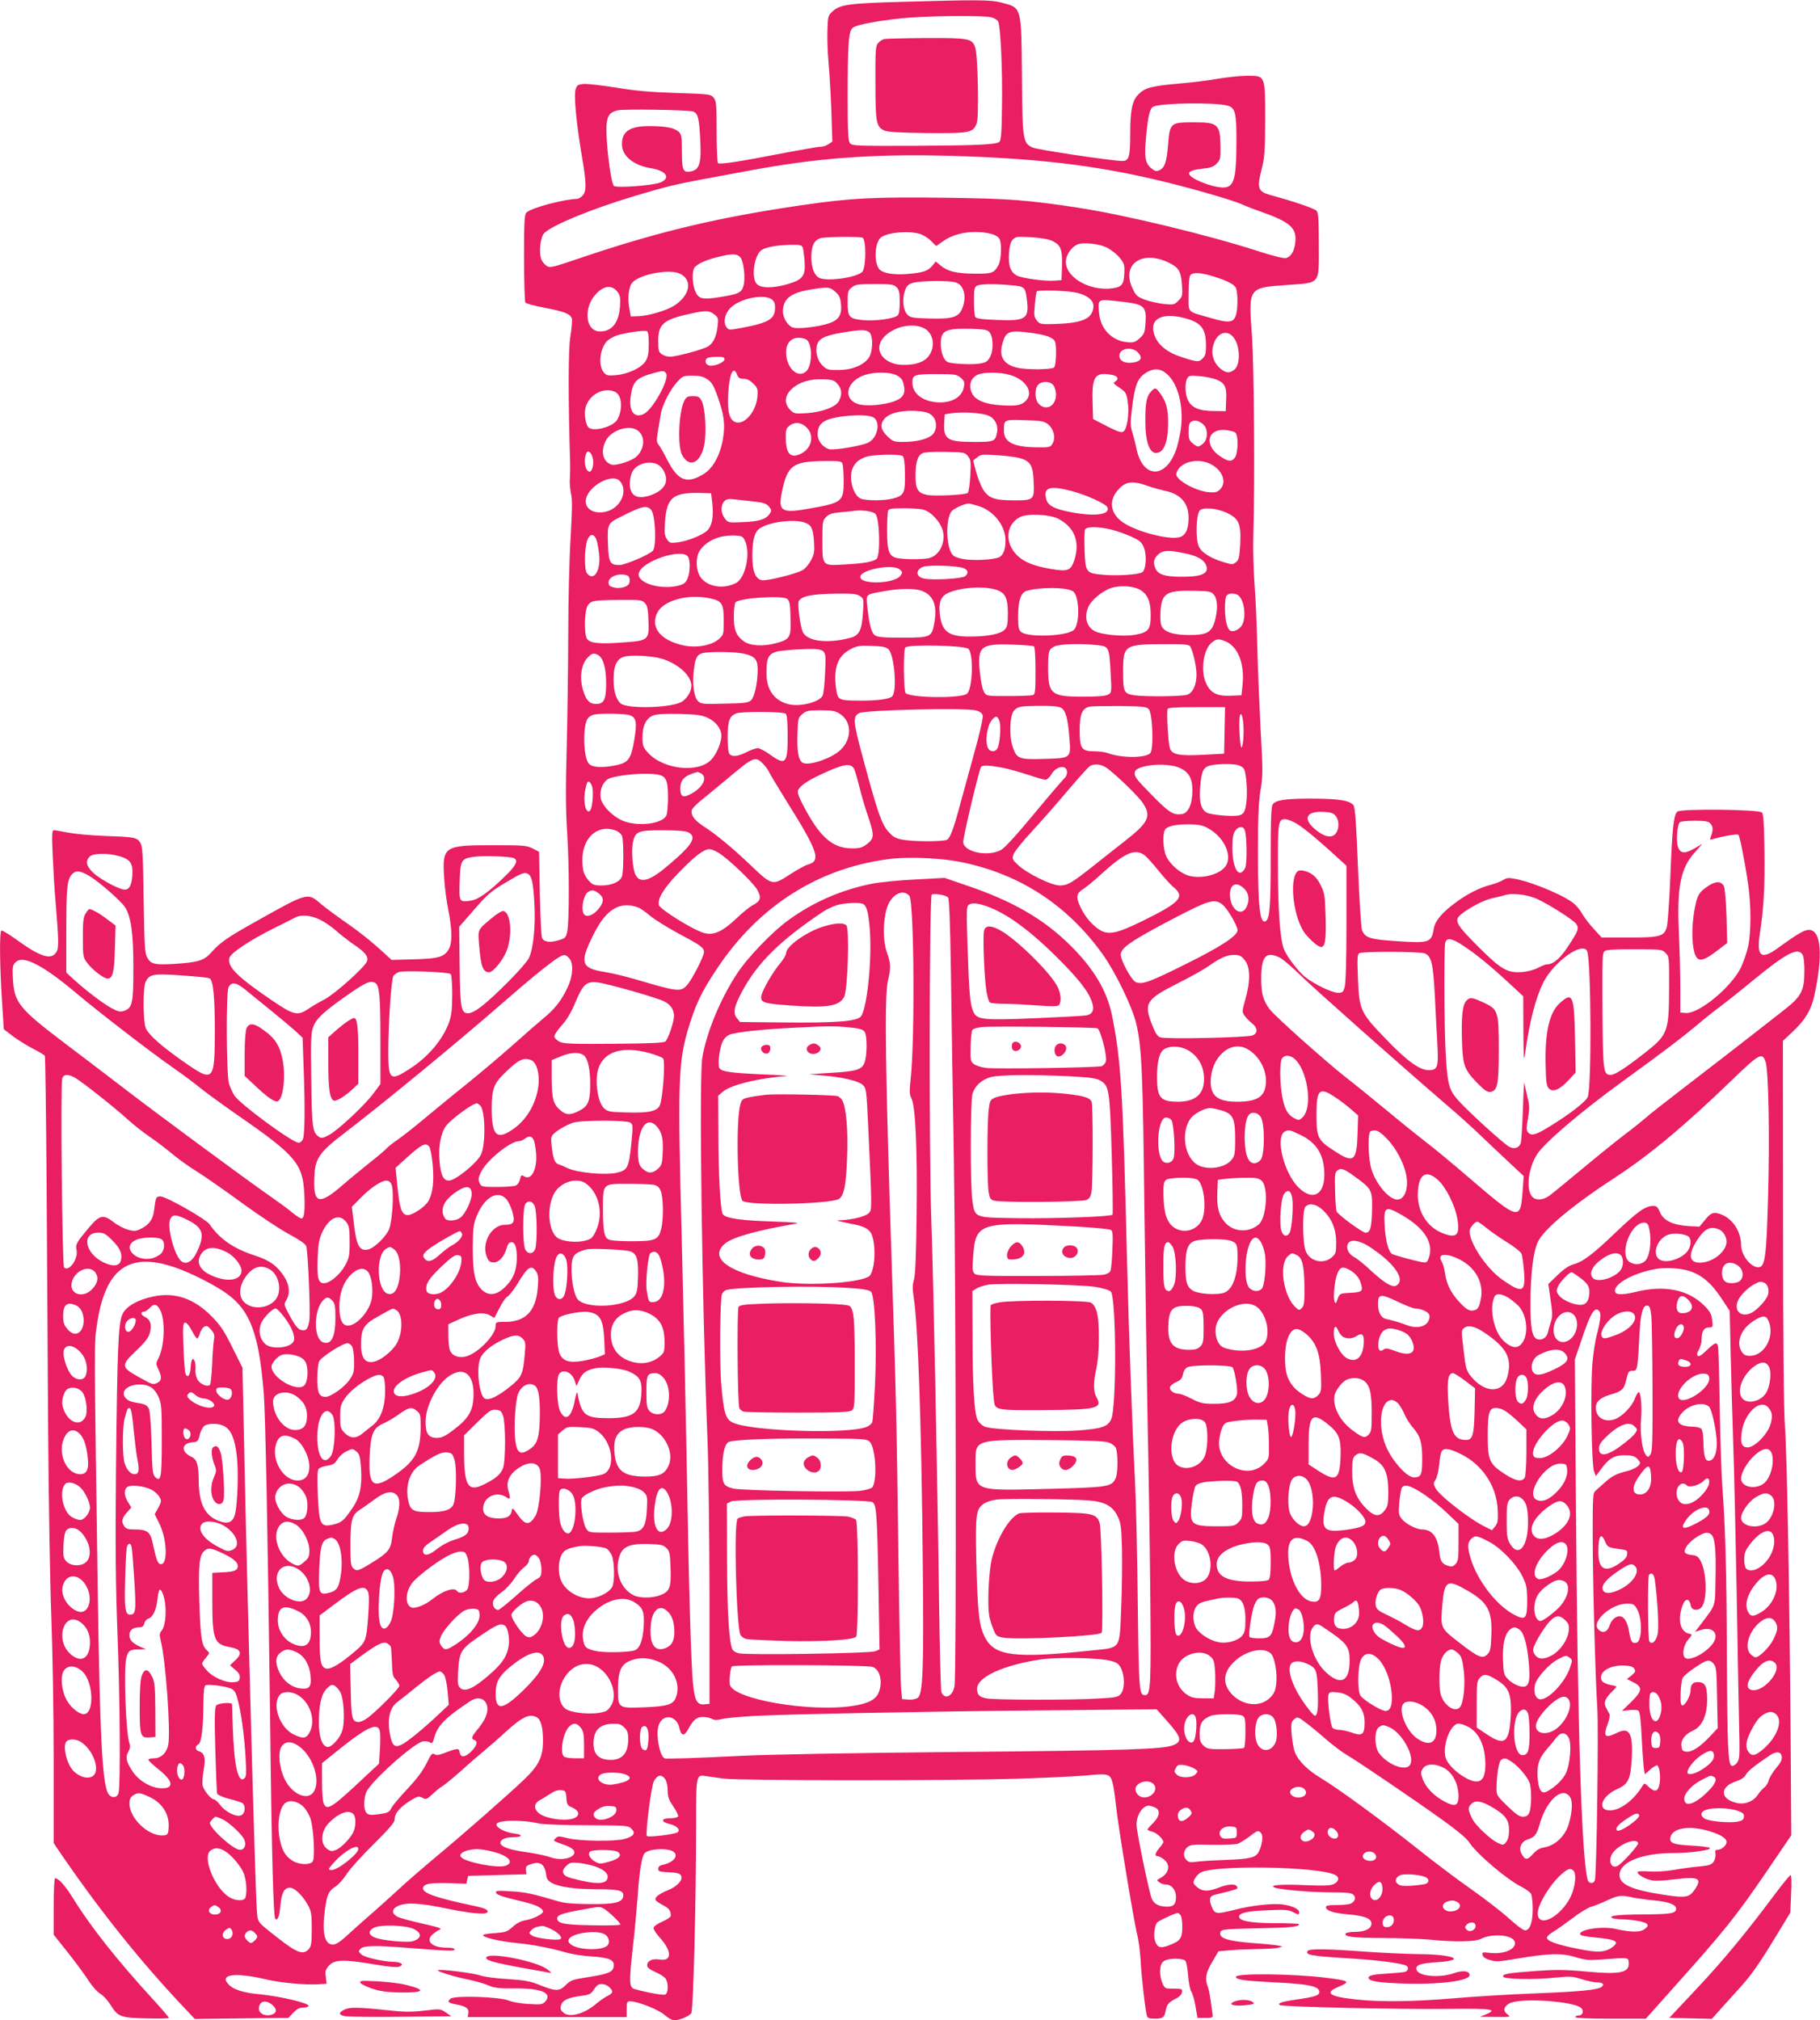 <?xml version="1.0" standalone="no"?>
<!DOCTYPE svg PUBLIC "-//W3C//DTD SVG 20010904//EN"
 "http://www.w3.org/TR/2001/REC-SVG-20010904/DTD/svg10.dtd">
<svg version="1.0" xmlns="http://www.w3.org/2000/svg"
 width="1153pt" height="1280pt" viewBox="0 0 1153 1280"
 preserveAspectRatio="xMidYMid meet">
<g transform="translate(0,1280) scale(0.1,-0.1)"
fill="#e91e63" stroke="none">
<path d="M5705 12788 c-326 -9 -382 -17 -428 -58 -31 -27 -32 -32 -35 -118 -2
-50 1 -144 7 -209 6 -65 14 -204 18 -309 l6 -191 -24 -16 c-13 -10 -36 -17
-51 -17 -16 0 -130 -20 -256 -44 -252 -49 -379 -69 -393 -60 -5 3 -9 92 -9
198 0 174 -2 196 -19 217 -18 22 -25 23 -237 30 -161 5 -262 14 -381 34 -89
14 -181 25 -204 23 -37 -3 -44 -7 -52 -33 -13 -37 4 -215 38 -417 31 -179 32
-231 5 -258 -11 -11 -26 -20 -32 -20 -86 -2 -294 -57 -323 -87 -13 -12 -15
-59 -15 -286 0 -150 4 -277 8 -284 4 -6 59 -21 122 -33 127 -24 165 -39 173
-70 3 -11 -1 -62 -10 -113 -13 -83 -14 -386 -1 -807 0 -25 0 -67 -2 -95 -2
-27 2 -70 8 -95 8 -33 7 -105 -3 -275 -8 -126 -15 -403 -15 -615 -1 -212 -5
-538 -10 -725 -7 -247 -6 -392 3 -530 14 -215 14 -570 0 -630 -8 -36 -13 -41
-57 -53 -55 -16 -90 -10 -102 15 -5 10 -11 137 -14 282 l-5 264 -40 21 c-37
19 -56 21 -255 21 -308 0 -319 -7 -306 -210 3 -55 15 -145 26 -200 24 -120 26
-205 5 -245 -27 -52 -64 -64 -222 -68 l-142 -4 -48 44 c-79 73 -166 142 -260
206 -48 34 -112 81 -141 106 -84 72 -81 73 -412 -113 -181 -101 -226 -133
-282 -196 -45 -51 -82 -62 -231 -72 -128 -7 -152 -2 -174 40 -16 28 -18 73
-23 367 -4 297 -7 339 -22 362 -22 33 -36 35 -233 42 -82 3 -184 13 -225 21
-41 8 -81 15 -89 15 -12 0 -13 -27 -7 -163 4 -90 11 -215 17 -278 22 -269 23
-306 5 -333 -33 -51 -102 -28 -255 83 -46 33 -87 58 -92 55 -13 -7 -11 -217 3
-437 l12 -188 60 -46 c34 -25 91 -60 128 -79 36 -18 69 -38 72 -43 3 -5 8
-361 11 -792 3 -431 7 -1142 10 -1579 3 -437 12 -968 20 -1180 8 -212 15 -622
15 -911 l0 -526 26 -39 c253 -373 522 -711 808 -1012 l60 -64 297 4 296 3 31
33 c21 22 39 32 60 32 17 0 33 4 37 10 10 17 -178 62 -313 75 -93 8 -158 28
-188 56 -74 70 29 86 236 37 91 -21 242 -35 327 -30 l52 3 -5 43 c-5 35 -2 47
18 70 35 41 91 43 277 12 116 -19 158 -23 174 -15 16 9 17 13 6 20 -8 5 -27 9
-44 9 -67 1 -189 29 -207 48 -18 18 -18 20 -3 36 19 19 94 21 280 6 282 -22
315 -23 315 -11 0 7 -20 11 -52 11 -95 0 -137 45 -83 88 14 11 31 23 38 25 22
8 2 15 -118 42 -66 15 -132 33 -147 41 -40 21 -37 51 7 70 53 22 134 17 299
-17 145 -30 248 -41 261 -27 15 15 -10 28 -83 43 -229 48 -322 79 -322 110 0
29 40 37 158 34 l116 -4 6 25 6 25 184 5 185 5 -3 27 c-2 22 3 28 31 37 63 21
90 -1 99 -79 6 -52 120 -80 329 -80 133 0 164 -9 157 -46 -7 -38 -53 -49 -208
-48 -107 1 -161 5 -205 18 -162 48 -207 58 -299 63 -82 5 -98 4 -94 -8 5 -15
37 -26 172 -58 82 -19 126 -41 126 -63 0 -15 -64 -47 -109 -54 -30 -5 -56 -18
-83 -42 -35 -32 -45 -35 -113 -40 -41 -2 -75 -8 -75 -13 0 -14 100 -38 205
-49 113 -11 222 -32 322 -61 37 -11 111 -22 163 -25 110 -7 143 -22 138 -62
-4 -36 -33 -49 -163 -69 -99 -15 -110 -19 -142 -51 -41 -40 -62 -40 -171 4
-55 22 -91 28 -197 35 -71 4 -148 14 -170 22 -42 16 -262 43 -271 34 -8 -7
108 -43 200 -61 43 -9 98 -25 122 -36 37 -16 66 -19 167 -18 168 1 239 -30
191 -84 -17 -18 -27 -20 -104 -15 -47 2 -103 12 -125 21 -58 25 -342 34 -370
13 -25 -20 -17 -27 41 -38 58 -11 77 -26 71 -56 l-4 -23 503 0 504 0 0 50 c0
45 2 50 22 50 48 0 181 -53 218 -86 22 -20 48 -34 62 -34 32 0 91 24 107 44
13 16 30 662 31 1192 0 326 -1 321 67 310 21 -3 70 -10 108 -15 91 -13 1422
-14 1845 -1 179 5 382 15 452 21 144 14 151 11 167 -50 6 -20 15 -83 21 -141
13 -129 115 -744 135 -820 8 -30 17 -102 21 -160 5 -105 30 -319 40 -352 4
-14 16 -18 47 -18 54 0 64 7 72 52 8 40 18 52 68 77 19 10 33 25 35 38 3 22 0
23 -53 23 -54 0 -56 1 -71 35 -22 54 -19 121 8 139 29 21 121 21 138 2 6 -8
14 -50 17 -93 3 -43 12 -89 20 -102 9 -13 21 -56 27 -95 l12 -71 50 0 c43 0
49 2 46 20 -17 127 -22 155 -31 179 -19 49 -12 88 29 156 l39 67 68 6 c37 4
118 7 178 8 61 1 121 4 135 9 l25 7 -25 6 c-14 3 -87 11 -162 16 -151 12 -208
28 -208 60 0 28 11 29 255 34 195 4 245 9 245 26 0 3 -66 6 -147 6 -156 0
-233 14 -233 41 0 24 49 36 181 41 105 5 132 3 159 -11 40 -20 40 -20 40 -1 0
20 -45 41 -107 49 -62 8 -198 -7 -305 -35 -112 -28 -123 -27 -142 21 -19 47
-13 68 23 76 71 16 133 33 138 38 3 2 2 9 -2 15 -10 17 -59 13 -115 -9 -67
-26 -103 -25 -137 4 -24 21 -26 26 -16 49 7 14 23 33 36 41 79 52 753 41 857
-14 27 -14 22 -41 -10 -57 -19 -10 -63 -12 -181 -7 -160 7 -236 0 -192 -16 34
-13 237 -30 365 -30 91 0 120 -3 132 -15 18 -18 11 -41 -15 -55 -10 -6 -49
-10 -88 -10 -53 0 -71 -3 -71 -13 0 -23 50 -39 148 -47 104 -9 145 -28 140
-63 -4 -29 -43 -47 -105 -47 -28 0 -55 -5 -58 -10 -13 -21 48 -28 236 -29 107
0 239 -5 294 -10 151 -16 291 -14 325 4 71 37 202 27 216 -17 14 -46 -66 -82
-159 -71 -44 5 -49 4 -45 -13 2 -12 18 -24 46 -32 37 -12 57 -11 170 8 205 35
286 37 373 10 64 -19 86 -21 164 -15 170 13 170 13 173 -15 8 -69 -49 -82
-273 -61 -130 12 -190 12 -320 3 -174 -13 -208 -19 -202 -36 5 -16 199 -20
328 -6 97 9 112 9 170 -10 35 -11 78 -20 96 -20 36 0 49 -12 30 -28 -23 -20
-142 -31 -427 -42 -157 -6 -386 -20 -510 -31 -252 -21 -459 -24 -612 -8 -177
18 -212 42 -118 81 79 33 69 39 -85 58 -210 25 -566 29 -565 5 1 -18 51 -25
245 -35 213 -10 278 -24 283 -57 4 -25 -22 -34 -153 -53 -88 -13 -115 -23 -96
-34 17 -11 758 -28 1065 -24 280 3 317 -2 239 -35 l-38 -15 100 -1 c93 -1 98
0 77 15 -32 22 -28 50 11 71 70 38 420 13 457 -32 16 -20 5 -45 -20 -45 -11 0
-20 -4 -20 -10 0 -6 81 -10 224 -10 l223 0 154 173 c349 390 408 463 610 758
l157 231 -4 616 c-7 908 -23 1795 -36 1972 -8 103 -12 543 -12 1300 l-1 1145
65 61 c76 72 114 135 134 225 55 254 44 410 -29 417 -31 3 -71 -20 -205 -117
-104 -75 -133 -50 -111 94 25 165 32 297 29 522 -2 173 -6 235 -16 245 -20 20
-510 25 -535 6 -24 -18 -33 -100 -46 -433 -6 -143 -16 -277 -21 -297 -17 -61
-42 -68 -241 -68 l-172 0 -48 52 c-26 28 -58 69 -71 91 -12 22 -34 51 -48 64
-50 50 -251 137 -373 163 -50 10 -61 9 -83 -5 -14 -9 -50 -23 -80 -31 -72 -18
-155 -61 -231 -119 -79 -59 -121 -110 -129 -155 -15 -93 -27 -97 -235 -83
-172 11 -201 21 -221 71 -5 15 -17 194 -25 397 -11 279 -18 375 -28 392 -21
31 -93 43 -268 43 -165 0 -224 -9 -244 -36 -10 -14 -13 -94 -13 -338 0 -308
-6 -386 -31 -402 -37 -23 -50 90 -50 436 0 219 4 309 16 390 16 97 16 125 1
390 -8 157 -18 394 -21 527 -3 134 -11 314 -18 400 -6 87 -10 226 -7 308 10
313 5 1069 -9 1263 -22 300 -23 299 218 316 220 16 206 -2 206 255 0 154 -3
202 -14 215 -12 14 -135 57 -292 100 -80 22 -87 43 -57 161 20 80 22 115 23
315 0 284 2 280 -113 280 -42 0 -126 -9 -187 -19 -60 -11 -168 -24 -240 -30
-173 -15 -219 -26 -259 -65 -43 -40 -56 -100 -56 -256 0 -144 -8 -170 -50
-170 -63 0 -536 71 -568 85 -62 28 -65 46 -68 453 -4 445 0 432 -132 466 -67
18 -160 18 -637 4z m577 -98 c20 -6 39 -18 42 -27 15 -38 27 -302 24 -521 -2
-190 -6 -234 -18 -242 -27 -17 -161 -22 -546 -24 -371 -1 -386 0 -400 18 -11
16 -14 71 -14 285 0 352 6 428 35 447 28 18 146 41 306 58 148 16 519 20 571
6z m1494 -559 c50 -13 58 -46 57 -236 -1 -246 -17 -291 -102 -282 -55 5 -151
41 -183 67 -33 27 -12 42 68 51 52 5 72 12 91 32 23 23 26 32 25 105 -2 145
-15 157 -168 157 -149 0 -153 -3 -164 -141 -9 -111 -21 -147 -56 -163 -19 -8
-28 -6 -52 14 -38 32 -44 71 -31 204 12 129 24 177 47 186 52 23 390 27 468 6z
m-3388 -37 c33 -9 41 -38 48 -177 8 -147 -4 -191 -55 -202 -54 -12 -61 4 -61
125 0 92 -3 109 -19 124 -28 26 -78 36 -177 37 -131 2 -184 -31 -184 -115 0
-73 72 -133 180 -151 100 -16 133 -62 64 -91 -49 -20 -286 -37 -296 -21 -23
37 -55 326 -44 399 8 52 21 67 69 79 35 9 438 3 475 -7z m1722 -284 c524 -19
885 -66 1305 -171 187 -47 418 -115 458 -136 15 -7 67 -28 115 -44 185 -66
228 -103 218 -193 -6 -57 -27 -93 -59 -101 -13 -4 -85 14 -177 44 -319 103
-845 230 -1140 275 -321 49 -438 58 -840 63 -447 6 -606 -2 -910 -47 -529 -77
-903 -166 -1390 -330 -191 -65 -206 -69 -228 -54 -12 8 -28 27 -33 42 -16 41
-6 137 17 163 44 49 302 156 574 237 181 55 268 76 435 107 77 14 199 37 270
50 470 89 841 114 1385 95z m-285 -491 c21 -6 54 -26 73 -45 l33 -33 41 29
c54 39 126 60 206 60 80 0 140 -17 154 -44 15 -28 12 -130 -6 -164 -27 -52
-41 -57 -150 -56 -117 1 -172 14 -216 51 l-32 26 -21 -26 c-29 -35 -58 -44
-159 -53 -88 -7 -156 5 -178 31 -34 41 -29 165 9 199 35 32 170 46 246 25z
m-361 -25 c25 -10 23 -194 -2 -217 -40 -37 -226 -62 -273 -37 -31 17 -49 64
-49 132 0 68 16 103 54 118 24 10 246 13 270 4z m1204 -21 c52 -26 63 -53 60
-158 l-3 -90 -44 -3 c-62 -5 -206 15 -239 32 -40 21 -55 63 -50 140 3 46 10
71 23 87 19 20 26 21 118 16 64 -4 112 -13 135 -24z m347 -43 c26 -14 62 -42
79 -64 27 -33 31 -45 29 -92 -3 -75 -14 -91 -71 -100 -151 -23 -312 74 -299
179 6 40 37 82 72 98 37 16 139 5 190 -21z m-1930 3 c4 -10 9 -49 12 -88 7
-93 -10 -116 -106 -145 -92 -27 -172 -27 -197 1 -37 41 -16 184 31 215 29 19
99 31 186 33 55 1 68 -2 74 -16z m-397 -61 c23 -23 36 -132 22 -183 -12 -44
-32 -53 -155 -72 -107 -17 -130 -11 -151 39 -19 46 -21 128 -4 149 21 25 69
47 145 66 91 23 121 23 143 1z m2716 -36 c65 -32 78 -55 84 -143 4 -67 3 -73
-23 -98 -25 -26 -30 -27 -91 -21 -36 4 -90 16 -121 27 -51 20 -57 26 -80 76
-69 150 63 241 231 159z m-3094 -71 c81 -42 60 -140 -43 -204 -48 -29 -156
-61 -217 -64 l-54 -2 -8 45 c-14 71 -5 148 20 172 53 53 239 86 302 53z m3376
-16 c81 -25 124 -46 141 -68 15 -20 17 -138 2 -180 -16 -46 -45 -49 -158 -16
-157 45 -141 28 -141 153 0 71 4 112 12 120 18 18 67 15 144 -9z m-1629 -39
c51 -18 69 -93 38 -166 -22 -54 -63 -66 -206 -62 -105 3 -121 5 -140 24 -27
27 -35 96 -17 149 10 32 20 42 48 52 44 15 237 17 277 3z m-377 -30 c16 -16
20 -33 20 -94 0 -50 -4 -77 -14 -85 -25 -21 -147 -37 -221 -29 -87 9 -95 19
-95 114 0 66 2 74 26 93 24 19 40 21 145 21 106 0 121 -2 139 -20z m724 13
c88 -7 92 -11 102 -96 14 -118 -8 -132 -193 -124 -90 3 -128 9 -134 18 -5 8
-9 53 -9 101 0 72 3 89 18 97 20 12 106 14 216 4z m-2494 -40 c19 -24 21 -37
18 -93 -8 -106 -51 -160 -127 -160 -95 0 -108 155 -21 242 48 49 97 53 130 11z
m1381 -1 c27 -24 33 -37 37 -83 6 -72 -19 -103 -98 -124 -72 -19 -171 -29
-204 -21 -33 8 -66 60 -66 103 0 78 48 117 167 137 117 20 129 19 164 -12z
m1572 -20 c52 -23 71 -51 62 -91 -14 -65 -79 -89 -248 -94 -83 -2 -90 -1 -108
22 -18 22 -20 34 -13 100 3 42 9 80 12 85 3 5 60 6 127 4 92 -4 133 -11 168
-26z m-1975 -28 c16 -11 22 -25 22 -52 0 -73 -38 -96 -204 -128 -86 -16 -90
-16 -103 2 -25 33 -10 94 32 130 62 55 205 82 253 48z m2287 -25 c73 -13 89
-36 82 -123 -4 -63 -8 -73 -37 -99 -29 -26 -39 -29 -81 -25 -95 10 -166 82
-176 182 -9 87 -6 90 85 81 42 -4 100 -11 127 -16z m-2650 -71 c26 -20 27 -25
21 -76 -7 -63 -27 -106 -59 -126 -28 -19 -202 -66 -242 -66 -17 0 -41 7 -53
16 -19 13 -22 24 -22 84 0 108 33 136 210 174 92 20 114 19 145 -6z m2978 -23
c107 -28 137 -66 137 -175 0 -47 -4 -64 -20 -80 -25 -25 -33 -25 -127 5 -93
29 -153 75 -177 135 -42 105 38 154 187 115z m-1640 -70 c51 -33 62 -110 24
-166 -27 -40 -78 -60 -157 -61 -129 -2 -201 91 -134 172 62 73 197 101 267 55z
m403 -17 c26 -25 30 -114 7 -158 -15 -29 -25 -36 -63 -43 -47 -9 -173 -3 -203
8 -28 11 -47 59 -47 118 0 83 29 97 187 94 81 -2 106 -6 119 -19z m-2156 -77
c0 -59 -5 -84 -20 -109 -26 -42 -110 -82 -188 -89 -48 -4 -60 -2 -75 15 -37
41 -30 140 13 195 11 14 42 33 69 42 53 17 168 34 189 27 8 -3 12 -28 12 -81z
m1396 75 c27 -20 25 -126 -3 -164 -33 -46 -106 -76 -189 -76 -67 -1 -75 1
-103 28 -35 33 -49 95 -32 139 14 35 55 53 164 71 109 18 139 19 163 2z m1040
-7 c84 -12 128 -29 138 -54 11 -29 7 -150 -6 -163 -14 -14 -174 -16 -232 -2
-86 19 -118 69 -97 148 23 86 42 93 197 71z m1264 -21 c46 -50 52 -176 10
-210 -29 -23 -51 -23 -84 3 -51 40 -69 104 -45 166 24 65 79 84 119 41z
m-2697 -23 c35 -34 32 -160 -4 -196 -52 -52 -129 19 -129 119 0 57 31 92 80
92 21 0 45 -7 53 -15z m2097 -79 c29 -32 20 -53 -26 -62 -50 -9 -88 5 -92 36
-8 51 76 70 118 26z m-2620 -42 c0 -20 -66 -47 -96 -40 -15 4 -24 14 -24 25 0
24 13 29 73 30 36 1 47 -3 47 -15z m2803 -94 c71 -62 107 -207 88 -348 -7 -46
-21 -109 -33 -139 -68 -181 -211 -172 -249 17 -6 30 -18 76 -26 102 -12 38
-13 62 -3 140 19 160 36 204 93 238 47 29 90 26 130 -10z m-3174 6 c26 -32
-82 -231 -141 -259 -59 -29 -95 17 -83 108 14 101 34 121 155 154 49 13 56 13
69 -3z m451 -11 c7 -19 17 -25 41 -25 21 0 40 -10 61 -30 28 -28 30 -35 26
-85 -8 -90 -78 -175 -134 -161 -42 11 -57 64 -51 176 7 132 33 189 57 125z
m1010 -3 c27 -13 37 -26 44 -55 15 -59 -1 -88 -58 -109 -65 -25 -183 -34 -230
-18 -101 33 -73 148 45 185 63 20 157 19 199 -3z m720 2 c100 -30 149 -109
100 -162 -28 -30 -57 -35 -153 -30 -107 6 -172 33 -192 82 -20 47 -4 93 39
112 42 18 141 17 206 -2z m-314 -17 c23 -20 26 -28 20 -60 -12 -67 -85 -105
-180 -95 -90 11 -146 58 -146 126 0 47 13 52 151 52 119 0 130 -2 155 -23z
m963 17 c33 -7 41 -27 15 -42 -14 -8 -9 -14 27 -38 40 -27 45 -34 53 -86 12
-74 -3 -177 -27 -192 -14 -9 -34 -2 -105 34 l-87 45 -3 95 c-6 179 13 206 127
184z m-2568 -27 c28 -19 40 -38 66 -112 41 -116 48 -176 33 -265 -17 -103 -63
-187 -122 -223 -105 -65 -162 -44 -228 84 -23 46 -50 92 -58 102 -13 14 -13
27 -4 85 6 37 14 85 18 107 8 56 59 156 104 205 35 38 40 40 97 40 46 0 68 -5
94 -23z m3225 -2 c54 -21 66 -46 62 -130 l-3 -70 -75 1 c-92 0 -142 21 -164
69 -19 38 -21 107 -5 137 10 19 18 20 78 15 37 -3 85 -13 107 -22z m-2400 -28
c28 -32 30 -66 9 -107 -20 -39 -107 -71 -207 -78 -72 -4 -78 -3 -102 21 -39
39 -36 90 8 131 47 45 116 66 200 63 61 -2 71 -6 92 -30z m1368 -9 c9 -12 16
-38 16 -58 0 -73 -64 -107 -110 -58 -25 27 -27 94 -3 120 23 26 78 24 97 -4z
m-2779 -40 c45 -20 53 -108 16 -176 -23 -43 -141 -78 -179 -53 -21 13 -34 87
-22 130 21 80 115 131 185 99z m2003 -145 c38 -28 43 -93 9 -127 -28 -28 -102
-46 -188 -46 -53 0 -63 3 -94 33 -45 42 -52 75 -25 110 30 38 99 57 193 54 59
-3 84 -9 105 -24z m363 -6 c42 -17 65 -62 55 -109 -11 -55 -18 -58 -143 -58
-173 0 -198 16 -191 126 l3 49 45 7 c68 10 191 2 231 -15z m-731 -10 c51 -25
32 -130 -29 -161 -38 -20 -215 -50 -247 -42 -40 10 -74 53 -74 93 0 45 14 69
50 88 61 31 253 46 300 22z m1107 -43 c37 -28 53 -86 32 -122 -14 -26 -18 -27
-100 -26 -147 1 -209 32 -209 105 0 71 -1 71 131 67 101 -3 122 -6 146 -24z
m988 -5 c29 -28 27 -95 -4 -120 -29 -24 -32 -24 -65 2 -22 18 -26 28 -26 74 0
41 4 56 18 64 21 13 51 5 77 -20z m-2514 -18 c50 -51 31 -133 -38 -166 -64
-31 -94 -1 -95 97 -1 52 2 64 22 80 34 27 77 23 111 -11z m-1073 -17 c51 -35
48 -115 -5 -166 -30 -29 -132 -61 -161 -51 -54 19 -69 86 -33 153 35 65 146
101 199 64z m3788 -15 c20 -16 18 -128 -2 -157 -20 -29 -41 -28 -91 5 -110 71
-85 182 36 168 24 -3 50 -10 57 -16z m-4073 -153 c13 -39 0 -98 -20 -94 -28 5
-38 82 -16 121 9 15 27 1 36 -27z m2379 4 c18 -23 20 -35 15 -124 -3 -54 -10
-103 -16 -109 -12 -12 -205 -22 -256 -13 -60 12 -75 35 -75 120 0 86 13 129
43 144 13 7 71 11 145 9 119 -2 125 -3 144 -27z m-414 1 c9 -6 14 -39 15 -113
2 -123 -6 -139 -78 -157 -55 -14 -165 -14 -200 -1 -52 20 -82 138 -51 199 19
35 37 50 83 67 42 14 210 19 231 5z m737 -12 c71 -18 89 -46 93 -144 6 -123 4
-125 -124 -125 -127 0 -163 14 -199 74 -13 23 -32 72 -42 110 l-18 68 25 20
c23 19 34 20 124 14 54 -3 117 -11 141 -17z m-1118 -36 c4 -10 7 -59 8 -109 0
-131 -10 -139 -205 -174 -190 -35 -212 -22 -186 106 35 167 69 191 269 193 94
1 108 -1 114 -16z m2332 -3 c77 -39 105 -116 60 -161 -18 -18 -30 -21 -74 -17
-58 5 -151 47 -186 84 -19 20 -21 27 -11 49 28 62 135 84 211 45z m-3506 -1
c31 -14 57 -59 57 -97 0 -39 -33 -75 -88 -96 -92 -35 -142 -10 -142 69 0 26 7
60 16 76 25 49 103 73 157 48z m-239 -104 c58 -58 13 -169 -79 -195 -82 -23
-148 18 -132 82 21 83 164 159 211 113z m3351 -35 c28 -10 76 -23 108 -30 96
-20 147 -78 147 -170 0 -77 -21 -117 -64 -125 -73 -14 -268 38 -350 94 -81 54
-95 137 -34 206 49 56 91 62 193 25z m-489 -30 c92 -24 222 -82 230 -105 18
-46 -80 -59 -231 -30 -106 20 -147 42 -157 83 -19 74 20 87 158 52z m-2274
-75 c10 -87 0 -144 -31 -176 -31 -30 -126 -68 -192 -76 -43 -5 -48 -3 -64 21
-15 22 -17 41 -12 111 11 152 50 185 217 182 l75 -2 7 -60z m277 6 c50 -6 68
-13 83 -31 16 -20 17 -26 5 -44 -24 -36 -67 -50 -168 -54 -95 -4 -96 -4 -117
23 -26 33 -28 81 -5 108 16 16 26 18 78 12 33 -4 89 -10 124 -14z m1407 -26
c98 -29 174 -125 174 -219 0 -56 -13 -92 -39 -106 -34 -17 -170 -24 -234 -11
-47 10 -60 18 -72 41 -33 64 -31 218 3 260 15 19 80 48 108 50 6 0 33 -7 60
-15z m-2071 -25 c27 -30 35 -232 11 -259 -23 -26 -177 -91 -213 -91 -57 0 -68
18 -71 125 -5 136 -4 139 81 181 133 68 164 75 192 44z m1732 -1 c38 -14 81
-56 105 -103 41 -79 -2 -187 -80 -203 -44 -8 -147 -8 -197 1 -53 10 -65 43
-65 175 0 60 3 116 6 125 5 13 24 16 104 16 54 0 111 -5 127 -11z m1921 -21
c71 -35 85 -69 79 -193 -5 -86 -8 -102 -27 -117 -19 -15 -25 -16 -73 -1 -84
24 -144 61 -162 100 -22 45 -18 200 5 228 20 24 114 15 178 -17z m-2231 -5
c26 -33 31 -259 7 -283 -18 -18 -81 -30 -199 -36 -148 -9 -145 -12 -145 152 0
118 1 126 24 149 18 18 38 25 87 29 35 3 78 8 94 10 50 6 119 -4 132 -21z
m1158 -30 c104 -55 139 -148 100 -265 -22 -64 -43 -71 -151 -52 -106 18 -171
45 -213 88 -78 80 -68 194 21 240 47 24 187 18 243 -11z m-1606 -24 c41 -15
52 -36 58 -122 4 -62 1 -78 -19 -117 -13 -24 -36 -52 -53 -62 -44 -25 -232
-71 -260 -64 -41 10 -59 60 -59 156 0 97 15 152 48 173 62 41 215 60 285 36z
m1944 -45 c33 -8 89 -28 124 -44 53 -24 66 -35 79 -67 20 -47 15 -141 -9 -158
-22 -16 -165 -25 -255 -16 -102 10 -106 15 -111 156 -2 63 -1 122 3 130 7 20
89 20 169 -1z m-3264 -65 c6 -17 13 -59 17 -93 10 -102 -34 -172 -77 -119 -18
20 -17 153 0 206 16 47 44 50 60 6z m940 -4 c38 -78 4 -238 -57 -269 -80 -41
-180 -24 -224 37 -31 43 -32 134 -2 173 46 62 126 95 219 91 45 -2 51 -5 64
-32z m2784 -80 c79 -16 121 -39 136 -72 26 -56 -23 -79 -166 -77 -93 1 -136
15 -152 50 -17 38 -13 63 14 89 29 29 67 32 168 10z m-3143 -24 c14 -28 12
-96 -4 -136 -11 -26 -23 -36 -53 -44 -115 -32 -272 16 -256 78 20 78 280 162
313 102z m1743 -70 c31 -12 35 -32 11 -52 -18 -15 -201 -26 -258 -15 -54 10
-59 55 -8 75 33 13 216 7 255 -8z m-404 -8 c20 -17 20 -20 6 -40 -37 -52 -255
-59 -255 -8 0 46 204 84 249 48z m-1725 -39 c19 -7 21 -47 4 -61 -21 -17 -62
-23 -93 -14 -23 6 -30 13 -30 31 0 38 69 63 119 44z m3249 -91 c47 -27 67 -75
67 -159 0 -92 -14 -110 -95 -125 -64 -12 -174 -5 -239 14 -66 19 -93 88 -62
160 18 44 90 104 146 122 56 18 140 13 183 -12z m-924 4 c68 -18 85 -49 86
-151 0 -68 -4 -88 -19 -104 -24 -28 -108 -45 -221 -45 -138 -1 -180 32 -192
149 -7 70 8 107 55 128 74 33 211 44 291 23z m498 -13 c41 -26 46 -205 7 -244
-41 -41 -294 -51 -336 -13 -15 13 -18 32 -18 100 0 96 17 147 52 159 80 25
254 25 295 -2z m-968 6 c80 -23 110 -89 91 -201 -17 -97 -20 -99 -205 -99
-118 0 -155 3 -172 15 -23 16 -37 70 -49 186 -7 77 -13 72 110 94 87 16 180
18 225 5z m1862 -29 c24 -29 25 -97 4 -169 -21 -70 -51 -86 -165 -85 -95 0
-151 18 -170 54 -8 14 -11 49 -8 96 8 116 37 134 217 130 95 -2 105 -5 122
-26z m-2242 -8 c23 -15 24 -20 18 -104 -7 -112 -23 -145 -80 -160 -146 -39
-277 -22 -302 39 -16 38 -34 176 -25 193 18 33 82 46 245 48 98 1 125 -2 144
-16z m2386 11 c47 -18 66 -151 29 -201 -12 -16 -33 -29 -48 -31 -22 -3 -29 2
-41 32 -18 43 -20 177 -3 194 13 13 37 15 63 6z m-3336 -25 c75 -16 86 -34 86
-141 0 -88 -1 -90 -31 -117 -44 -40 -140 -57 -220 -41 -149 31 -218 116 -169
210 40 77 195 119 334 89z m487 -3 c16 -12 20 -29 22 -115 5 -129 -2 -142 -92
-166 -80 -22 -165 -17 -204 12 -49 36 -64 75 -63 160 0 42 5 82 11 87 27 28
294 45 326 22z m-900 -27 c15 -17 20 -40 22 -108 5 -126 1 -130 -158 -141
-155 -12 -216 -5 -232 24 -19 34 -15 179 5 209 21 32 31 34 203 36 131 1 142
0 160 -20z m3679 -243 c77 -32 120 -140 107 -271 l-7 -70 -70 -3 c-86 -3 -127
18 -155 81 -36 78 -16 215 37 256 31 25 43 26 88 7z m-1215 -31 c6 -4 10 -64
10 -155 0 -126 -2 -149 -16 -154 -9 -3 -78 -6 -155 -6 -136 0 -139 0 -154 24
-10 14 -21 66 -27 123 -18 168 3 186 204 179 70 -2 132 -7 138 -11z m399 8
c77 -8 78 -9 87 -177 7 -123 7 -124 -17 -137 -17 -9 -66 -13 -159 -13 -201 0
-220 16 -220 185 0 105 4 117 44 135 34 14 163 18 265 7z m589 -6 c17 -21 42
-126 42 -179 0 -66 -22 -115 -57 -129 -31 -12 -265 -14 -337 -4 -66 10 -71 21
-71 150 0 167 8 173 256 174 118 1 159 -2 167 -12z m-1910 -20 c38 -35 57
-266 24 -299 -17 -17 -91 -27 -197 -27 -148 1 -148 2 -159 82 -16 128 12 203
94 245 39 20 57 23 131 20 67 -2 92 -7 107 -21z m507 2 c35 -34 26 -259 -10
-285 -41 -30 -357 -26 -388 5 -12 13 -15 256 -3 288 9 22 378 15 401 -8z
m-919 -16 c15 -15 16 -33 11 -140 -3 -67 -10 -131 -16 -141 -22 -42 -147 -72
-218 -53 -89 24 -136 90 -137 191 -1 124 14 141 134 151 155 12 207 10 226 -8z
m-505 -14 c70 -15 89 -36 89 -101 0 -84 -20 -174 -42 -195 -17 -15 -42 -19
-168 -21 -137 -4 -150 -2 -168 16 -25 25 -36 103 -27 190 8 77 18 100 48 112
32 13 207 12 268 -1z m-922 -9 c32 -17 51 -83 51 -178 0 -104 -13 -132 -64
-132 -41 0 -63 23 -82 86 -25 83 -12 167 31 210 26 26 37 29 64 14z m406 -24
c103 -32 185 -107 185 -171 0 -33 -23 -74 -56 -98 -56 -42 -351 -51 -393 -13
-29 26 -45 82 -44 156 0 82 21 126 66 139 43 14 180 6 242 -13z m2525 -309
c30 -15 46 -69 55 -195 10 -126 11 -125 -159 -130 -161 -5 -175 0 -201 78 -23
69 -18 199 9 228 23 26 38 29 166 30 67 1 114 -3 130 -11z m557 -9 c25 -26 33
-256 10 -280 -33 -32 -185 -31 -270 1 -16 6 -53 11 -83 11 -82 0 -94 16 -94
134 0 102 16 139 63 149 12 3 97 4 189 4 144 -2 170 -4 185 -19z m481 -135
l-3 -148 -130 -7 c-154 -8 -198 0 -213 40 -11 29 -23 228 -15 250 3 9 50 12
184 12 l180 0 -3 -147z m-1576 126 c27 -7 40 -17 44 -33 3 -14 -21 -120 -61
-262 -36 -131 -75 -273 -86 -314 -37 -138 -60 -200 -79 -210 -24 -13 -211 -13
-281 0 -44 8 -61 17 -90 50 -43 47 -69 121 -159 456 -66 244 -69 273 -27 296
35 20 675 35 739 17z m-865 -19 c80 -48 83 -160 7 -232 -53 -50 -187 -98 -233
-83 -31 10 -43 67 -39 184 3 98 4 104 31 127 25 21 38 24 115 24 69 0 94 -4
119 -20z m-339 -2 c8 -8 12 -54 12 -143 0 -174 -13 -187 -113 -115 -30 22 -65
40 -77 40 -11 0 -43 -11 -70 -25 -54 -27 -89 -32 -108 -13 -8 8 -12 47 -12
108 0 102 11 133 54 150 34 14 300 12 314 -2z m-989 -9 c42 -15 48 -44 29
-158 -20 -118 -37 -142 -109 -158 -91 -19 -155 -16 -178 8 -37 40 -41 250 -5
290 9 10 26 20 38 22 46 9 195 6 225 -4z m493 -16 c52 -23 88 -70 88 -114 0
-46 -32 -120 -66 -154 -84 -85 -304 -59 -399 46 -31 35 -35 45 -35 97 0 75 24
123 70 140 23 8 79 11 165 9 107 -3 138 -7 177 -24z m3396 -111 c-2 -43 -7
-77 -13 -77 -11 0 -19 180 -9 204 12 29 25 -46 22 -127z m-1547 91 c12 -31 4
-145 -12 -174 -13 -25 -46 -24 -59 0 -22 41 -7 146 26 182 23 26 33 24 45 -8z
m-1494 -275 c16 -18 33 -41 36 -51 4 -9 51 -88 105 -175 206 -329 226 -386
139 -410 -17 -5 -67 -32 -111 -61 -112 -73 -114 -73 -248 55 -120 114 -222
199 -304 251 -53 35 -78 68 -72 99 1 10 28 37 58 62 30 24 104 85 164 135 172
145 181 149 233 95z m574 -30 c6 -11 21 -63 34 -116 13 -54 38 -137 55 -186
40 -119 39 -138 -7 -173 -31 -24 -46 -28 -97 -28 -116 1 -195 66 -289 238 -41
74 -57 113 -52 127 9 29 59 64 151 106 139 65 184 72 205 32z m1607 2 c75 -59
193 -175 221 -216 57 -86 39 -124 -116 -245 -59 -46 -151 -119 -205 -162 -131
-103 -155 -117 -205 -117 -52 0 -208 77 -265 131 -35 33 -37 38 -27 67 6 17
58 82 116 144 57 62 158 177 224 255 66 78 130 150 142 158 28 20 78 14 115
-15z m458 4 c57 -27 79 -68 78 -144 0 -86 -27 -144 -68 -148 -54 -7 -80 10
-188 120 -103 105 -112 117 -109 145 4 47 205 66 287 27z m363 20 c17 -4 36
-15 42 -26 15 -27 23 -145 15 -212 -11 -82 -21 -89 -130 -84 -50 3 -103 11
-118 18 -38 18 -52 67 -45 160 8 102 19 127 59 139 39 11 133 14 177 5z
m-1487 -18 c40 -8 113 -29 162 -45 50 -17 98 -31 108 -31 11 0 28 15 39 35 32
54 99 62 99 12 0 -14 -8 -31 -17 -38 -9 -8 -95 -108 -191 -224 -110 -133 -187
-217 -210 -230 -82 -44 -233 -15 -240 48 -3 24 99 455 113 478 9 13 51 11 137
-5z m-1911 -36 c42 -23 16 -84 -55 -125 -57 -33 -76 -26 -76 29 0 57 27 83
108 105 2 1 12 -4 23 -9z m-278 -7 c57 -9 69 -34 69 -147 0 -51 -5 -103 -11
-114 -27 -50 -164 -69 -262 -37 -68 23 -143 95 -153 147 -10 55 17 114 59 128
70 23 227 35 298 23z m-411 -79 c8 -28 3 -108 -8 -139 -12 -30 -33 -15 -39 29
-6 40 -3 78 12 129 7 26 25 16 35 -19z m4710 -184 c22 -27 23 -78 2 -108 -21
-31 -63 -28 -112 8 -104 75 -86 134 37 126 42 -2 59 -8 73 -26z m-262 -40 c41
-21 127 -90 253 -205 l77 -70 0 -365 c0 -222 -4 -380 -11 -402 -9 -34 -13 -38
-43 -38 -39 0 -155 57 -210 102 -43 36 -112 125 -131 172 -25 58 -39 246 -39
522 -1 286 2 304 46 304 10 0 36 -9 58 -20z m2634 -6 c19 -18 20 -42 6 -80
-10 -25 -9 -26 12 -20 66 19 154 34 161 27 9 -9 43 -179 62 -316 19 -129 19
-301 0 -390 -8 -38 -29 -99 -46 -135 -61 -125 -266 -294 -349 -288 l-35 3 0
155 c0 85 -4 243 -9 351 -13 290 10 408 102 510 l47 53 -46 -27 c-65 -38 -94
-36 -109 8 -13 40 -4 146 14 157 6 4 48 8 93 8 61 0 86 -4 97 -16z m-3168 -39
c94 -58 142 -171 98 -233 -35 -51 -145 -81 -226 -62 -65 16 -141 86 -157 145
-16 60 -14 140 5 155 22 20 80 29 160 27 59 -2 79 -7 120 -32z m219 -2 c15
-36 17 -217 3 -243 -38 -71 -80 -6 -81 127 0 60 5 89 17 108 19 29 51 33 61 8z
m-3986 -4 c19 -7 36 -22 42 -36 10 -27 11 -215 0 -253 -9 -35 -64 -60 -129
-60 -47 0 -58 4 -82 30 -15 16 -30 44 -34 61 -35 176 67 305 203 258z m461
-12 c57 -29 28 -78 -119 -203 -123 -106 -185 -125 -215 -66 -18 36 -27 147
-17 202 15 73 31 80 190 80 89 0 145 -5 161 -13z m192 -130 c60 -36 216 -185
244 -232 30 -52 23 -75 -29 -101 -18 -9 -64 -47 -103 -84 -89 -84 -145 -109
-207 -90 -69 20 -277 150 -283 176 -10 41 35 113 135 215 99 100 151 139 186
139 11 0 37 -10 57 -23z m2701 -17 c15 -12 54 -56 88 -98 34 -42 77 -90 96
-105 71 -60 38 -95 -195 -210 -167 -82 -219 -93 -276 -58 -48 30 -95 86 -123
148 -28 62 -24 84 20 111 18 11 70 54 117 97 149 135 213 162 273 115z m-6495
-5 c70 -21 86 -46 80 -126 -5 -67 -25 -94 -62 -83 -50 13 -151 71 -187 106
-42 41 -49 71 -22 100 21 23 117 25 191 3z m2495 -11 c33 -12 18 -47 -51 -113
-105 -103 -171 -150 -219 -157 -74 -11 -75 -9 -71 121 4 133 10 145 85 156 53
9 229 4 256 -7z m2832 -25 c374 -75 675 -271 900 -584 82 -115 189 -335 214
-443 34 -148 41 -298 51 -1167 6 -462 15 -1063 20 -1335 6 -272 14 -761 17
-1085 6 -605 3 -665 -32 -665 -38 0 -40 15 -47 577 -3 299 -11 644 -17 766
-19 373 -40 960 -51 1407 -26 1079 -38 1276 -96 1560 -32 154 -116 295 -264
441 -167 166 -365 280 -650 377 l-146 50 -184 -10 c-107 -5 -226 -17 -282 -28
-190 -39 -365 -115 -521 -228 -101 -72 -259 -236 -326 -338 -107 -161 -198
-382 -222 -538 -21 -131 -2 -1534 33 -2416 7 -173 12 -621 13 -995 l0 -680
-31 -3 c-47 -5 -62 21 -73 123 -13 111 -28 643 -41 1430 -6 330 -20 956 -31
1390 -26 982 -22 1118 36 1320 49 167 85 245 188 399 268 403 655 645 1112
696 113 12 312 3 430 -21z m-5520 -88 c60 -35 199 -157 226 -197 39 -60 54
-165 54 -384 0 -226 -6 -256 -58 -274 -24 -9 -38 -6 -81 17 -51 27 -173 120
-248 190 l-38 35 0 268 c0 270 5 321 36 355 24 26 51 24 109 -10z m2782 11
c22 -14 31 -57 38 -178 9 -150 -6 -297 -35 -355 -23 -46 -217 -243 -306 -310
-28 -22 -62 -39 -76 -39 -47 0 -53 31 -56 301 l-3 247 94 108 c83 96 107 117
198 171 103 62 123 70 146 55z m4541 -98 c24 -28 28 -69 10 -108 -29 -65 -97
-26 -105 61 -8 82 40 106 95 47z m-4094 -25 c32 -25 33 -50 4 -90 -30 -40 -68
-60 -91 -48 -33 19 -13 137 25 152 24 10 35 7 62 -14z m1967 -15 c30 -36 36
-912 8 -1161 -8 -77 -8 -97 5 -122 26 -49 38 -322 33 -732 -3 -259 -8 -387
-17 -417 -10 -33 -10 -59 -1 -115 27 -176 49 -811 57 -1687 7 -665 1 -823 -32
-847 -11 -8 -36 -13 -59 -11 l-40 3 -6 60 c-4 33 -12 436 -18 895 -10 779 -15
995 -41 1775 -41 1238 -48 1726 -25 1820 19 81 19 111 -6 180 -30 84 -24 237
10 309 33 68 97 92 132 50z m245 -10 c8 -10 13 -155 18 -457 3 -243 12 -784
19 -1202 13 -847 17 -3263 4 -3337 -11 -65 -61 -89 -83 -40 -4 9 -11 271 -15
582 -10 782 -37 2091 -49 2410 -15 410 -13 2057 3 2063 22 8 92 -5 103 -19z
m3729 -8 c79 -36 234 -135 251 -160 18 -29 14 -42 -52 -142 -51 -78 -94 -114
-136 -114 -7 0 -31 -10 -53 -21 -21 -12 -65 -24 -97 -27 -97 -8 -134 12 -280
157 -144 144 -159 170 -112 208 52 43 150 93 200 103 27 5 63 14 79 19 44 15
142 3 200 -23z m-1987 -40 c30 -26 92 -133 92 -159 0 -35 -99 -101 -322 -212
-236 -118 -283 -135 -323 -117 -27 12 -95 137 -95 173 0 44 66 89 339 232 225
117 257 126 309 83z m-2283 8 c25 -10 36 -49 45 -159 16 -193 -18 -517 -58
-557 -29 -29 -163 -39 -476 -36 l-288 3 -20 25 c-26 32 -18 73 33 168 97 182
243 325 512 505 23 15 62 34 87 42 48 14 137 19 165 9z m840 -38 c114 -54 241
-152 391 -301 140 -140 201 -218 223 -287 15 -46 3 -73 -36 -81 -15 -3 -161
-11 -323 -18 -340 -14 -372 -10 -395 44 -20 49 -25 109 -35 397 -8 244 -8 266
8 278 24 18 83 7 167 -32z m-2260 14 c11 -4 45 -28 75 -53 30 -25 111 -75 180
-112 139 -74 160 -89 160 -117 0 -27 -78 -178 -108 -210 -40 -44 -60 -41 -321
36 -68 20 -156 41 -195 47 -159 25 -168 58 -69 252 77 150 165 200 278 157z
m-2019 -76 c29 -14 78 -47 106 -73 29 -26 81 -66 115 -89 67 -46 88 -72 78
-102 -11 -35 -200 -204 -266 -240 -35 -18 -83 -46 -106 -62 -68 -46 -92 -40
-229 53 -223 152 -285 214 -271 270 8 31 133 114 284 189 59 29 119 59 133 67
39 20 96 15 156 -13z m7240 -163 c80 -52 170 -125 287 -233 l97 -90 1 -216 c1
-171 3 -203 10 -152 27 201 67 356 116 455 67 133 251 264 278 198 25 -63 29
-851 4 -922 -11 -30 -118 -113 -252 -194 -77 -47 -104 -54 -124 -34 -14 14
-15 25 -3 91 11 65 10 83 -4 138 -8 35 -17 74 -19 88 -1 14 -6 -63 -9 -170 -4
-107 -10 -203 -14 -213 -11 -30 -40 -39 -72 -23 -33 17 -248 212 -318 288 -63
69 -73 103 -84 281 -11 159 -13 690 -4 725 9 33 42 28 110 -17z m1286 -49 c22
-22 23 -27 22 -225 -1 -276 -8 -294 -158 -411 -122 -95 -185 -136 -212 -136
-46 0 -49 21 -52 384 -2 187 -1 354 3 372 5 31 9 33 53 37 26 2 109 4 184 3
129 -1 139 -2 160 -24z m-1527 -2 c43 -16 54 -62 65 -268 5 -103 12 -241 16
-307 8 -146 2 -165 -55 -165 -58 0 -139 59 -272 198 -160 165 -169 185 -176
382 -5 124 -4 154 8 161 19 12 381 11 414 -1z m2396 -11 c6 -11 11 -59 10
-106 0 -118 -20 -157 -125 -239 -45 -35 -142 -111 -216 -169 -74 -58 -245
-190 -379 -293 -134 -103 -265 -205 -290 -228 -25 -22 -84 -69 -131 -104 -47
-36 -164 -130 -260 -210 -96 -80 -191 -158 -211 -173 -41 -31 -88 -35 -112 -9
-42 46 -25 184 32 271 51 76 279 270 542 461 258 187 371 273 469 355 47 40
110 90 140 112 30 22 125 97 210 167 220 181 292 218 321 165z m-7815 -20 c28
-31 25 -110 -9 -182 -38 -84 -83 -141 -157 -201 -36 -30 -121 -104 -190 -166
-69 -61 -202 -174 -296 -250 -94 -75 -217 -177 -275 -225 -57 -48 -129 -104
-159 -125 -31 -21 -62 -46 -70 -55 -8 -10 -58 -52 -110 -93 -52 -42 -128 -104
-168 -139 -154 -134 -190 -122 -180 60 5 106 34 148 173 255 261 199 746 599
1030 847 168 147 303 256 350 283 29 16 39 15 61 -9z m4278 -10 c38 -44 39
-135 4 -256 -19 -68 -20 -74 -4 -97 9 -14 30 -35 46 -48 38 -28 40 -65 5 -78
-37 -14 -554 -25 -585 -12 -18 7 -32 28 -52 81 -53 136 -38 159 165 262 78 39
163 87 189 105 77 55 120 74 164 74 35 0 47 -5 68 -31z m222 15 c19 -9 81 -62
137 -117 94 -91 651 -585 926 -821 64 -54 159 -140 211 -190 52 -50 135 -128
184 -174 l89 -83 -7 -96 c-14 -190 -22 -187 -345 90 -102 88 -222 187 -266
220 -44 34 -154 122 -245 198 -91 75 -210 172 -266 215 -127 100 -445 384
-478 427 -44 58 -56 100 -56 197 0 141 29 175 116 134z m-7878 -43 c68 -35
147 -92 273 -198 126 -106 459 -363 589 -453 58 -40 137 -99 175 -130 39 -32
147 -110 240 -175 370 -256 414 -308 423 -502 5 -107 -1 -153 -19 -153 -6 0
-32 17 -58 38 -25 22 -100 76 -166 122 -151 106 -688 502 -905 669 -91 70
-255 195 -365 278 -295 223 -325 261 -333 410 -4 70 -2 87 13 103 25 28 66 25
133 -9z m2627 -62 c6 -6 10 -63 10 -132 -1 -99 -5 -133 -22 -179 -40 -107
-132 -216 -248 -290 -123 -80 -135 -70 -135 106 0 192 19 467 33 484 6 8 20
18 32 23 26 12 317 1 330 -12z m-1613 -16 c42 -3 81 -9 87 -12 22 -14 32 -121
32 -334 -1 -320 -7 -327 -196 -195 -143 100 -223 171 -242 215 -17 43 -18 258
0 293 27 53 46 55 319 33z m1136 -41 c26 -17 32 -85 32 -358 l0 -282 -43 -58
c-56 -76 -226 -235 -283 -265 -34 -19 -48 -22 -61 -13 -43 27 -47 55 -51 362
-4 257 -2 299 13 338 19 50 64 92 195 185 136 96 167 110 198 91z m1628 -51
c93 -26 184 -56 201 -65 42 -21 63 -53 63 -93 0 -35 -35 -141 -54 -161 -9 -9
-90 -13 -326 -15 -264 -2 -320 0 -345 13 -16 8 -31 23 -33 32 -2 9 19 41 46
71 34 37 60 82 87 146 48 115 70 135 140 127 28 -3 127 -28 221 -55z m-2451 8
c28 -23 102 -83 165 -134 63 -51 133 -110 156 -131 l41 -39 6 -175 c10 -252 8
-435 -3 -464 -5 -15 -17 -26 -28 -26 -39 0 -371 244 -407 299 -13 20 -28 55
-35 78 -16 62 -18 570 -3 606 18 39 49 35 108 -14z m3824 -238 c64 -6 88 -13
98 -27 18 -24 17 -155 -1 -199 -18 -43 -53 -53 -224 -63 l-127 -8 90 -8 c126
-11 222 -34 250 -59 23 -21 24 -29 35 -257 25 -544 25 -535 3 -557 -20 -20
-109 -42 -179 -44 -28 -1 -28 -1 6 -9 19 -5 60 -13 90 -19 70 -15 99 -37 110
-86 22 -92 6 -226 -28 -244 -77 -41 -386 -59 -557 -32 -320 50 -463 149 -351
243 48 40 203 83 446 125 33 6 -7 9 -145 14 -198 6 -295 20 -315 45 -16 19
-29 243 -29 526 l-1 226 30 26 c51 43 232 87 400 98 25 2 -40 7 -145 11 -202
9 -262 17 -277 39 -12 18 -2 116 17 162 11 25 26 42 48 51 40 16 206 34 412
44 219 11 248 11 344 2z m1573 -6 c20 -8 63 -174 54 -209 -3 -13 -16 -27 -28
-31 -33 -9 -664 -19 -731 -11 -31 4 -66 15 -78 25 -21 16 -22 26 -20 111 1 52
6 100 12 106 6 7 34 15 62 17 74 7 710 -1 729 -8z m573 -138 c60 -34 98 -95
102 -164 8 -109 -47 -163 -164 -163 -112 0 -133 25 -133 157 0 102 16 160 49
178 39 21 100 18 146 -8z m373 9 c72 -38 122 -122 122 -203 0 -98 -48 -133
-183 -133 -120 0 -167 35 -167 126 0 153 122 265 228 210z m-3787 -27 c43 -12
83 -27 90 -35 15 -18 -2 -255 -21 -297 -18 -38 -69 -49 -211 -45 -111 3 -120
5 -144 28 -40 40 -58 177 -34 251 37 108 152 143 320 98z m-414 -14 c27 -19
43 -91 42 -188 0 -104 -14 -137 -69 -164 -55 -28 -80 -29 -114 -2 -50 39 -60
73 -61 203 l0 120 55 22 c64 27 117 30 147 9z m4517 -36 c76 -89 98 -298 40
-356 -23 -22 -25 -23 -54 -8 -42 22 -61 56 -76 133 -16 81 -18 216 -4 243 17
31 63 25 94 -12z m2972 -9 c18 -56 26 -474 15 -855 -10 -368 -19 -436 -55
-443 -48 -10 -116 73 -116 140 0 81 -48 159 -117 190 -54 24 -73 18 -114 -34
l-33 -40 -71 4 c-99 7 -158 36 -179 88 -13 32 -21 40 -42 40 -49 0 -99 -35
-236 -166 -147 -141 -209 -188 -272 -205 -26 -7 -60 -30 -99 -68 l-58 -56 14
-100 c13 -83 13 -107 2 -140 -7 -22 -16 -52 -19 -67 -7 -32 -38 -52 -66 -43
-34 11 -45 69 -44 235 0 177 17 315 45 378 35 81 221 236 494 414 212 138 445
332 738 616 174 168 192 178 213 112z m-7822 14 c38 -15 58 -94 45 -177 -18
-111 -78 -208 -166 -266 -97 -65 -128 -33 -128 134 0 129 13 161 92 236 79 76
111 91 157 73z m-2884 -115 c48 -29 251 -190 330 -262 36 -33 97 -81 135 -107
39 -26 103 -75 143 -108 40 -34 113 -86 162 -116 48 -30 177 -120 285 -199
107 -78 241 -167 296 -196 65 -35 103 -61 109 -76 11 -30 27 -408 20 -468 -8
-57 -20 -72 -53 -63 -18 4 -37 27 -68 83 -41 76 -42 78 -25 106 25 44 20 96
-13 148 -42 67 -94 105 -185 134 -136 44 -222 103 -289 199 -22 32 -275 176
-310 176 -29 0 -31 -6 -41 -89 -6 -55 -31 -90 -81 -115 -34 -17 -44 -18 -84
-7 -25 7 -66 28 -90 47 -67 52 -89 47 -156 -32 -80 -95 -88 -108 -80 -143 12
-56 -48 -142 -79 -111 -12 12 -23 1149 -12 1196 8 30 39 31 86 3z m6297 12
c130 -7 167 -12 194 -27 56 -33 60 -59 72 -471 6 -205 8 -375 5 -379 -13 -12
-355 -25 -590 -22 -292 4 -281 0 -298 113 -14 99 -13 628 1 676 16 51 58 89
116 105 56 15 261 17 500 5z m1688 -137 c28 -18 70 -51 94 -72 l45 -39 -3 -99
c-5 -195 -22 -209 -152 -123 -100 65 -109 84 -109 226 0 164 19 180 125 107z
m-5422 -49 c32 -32 35 -252 3 -312 -28 -55 -162 -163 -202 -163 -35 0 -52 35
-59 120 -9 95 7 182 41 227 35 45 168 143 196 143 4 0 13 -7 21 -15z m4695
-30 c74 -22 87 -50 87 -182 0 -87 -3 -106 -21 -129 -37 -50 -143 -70 -210 -38
-88 42 -117 206 -52 297 22 31 88 66 124 67 11 0 44 -7 72 -15z m249 -42 c27
-41 26 -242 -1 -272 -27 -30 -62 -27 -79 7 -31 59 -28 240 4 278 19 23 57 17
76 -13z m-566 -19 c15 -18 26 -195 15 -238 -7 -27 -33 -40 -59 -30 -59 22 -49
284 11 284 11 0 26 -7 33 -16z m-3427 -17 c16 -11 16 -22 6 -127 -16 -161 -24
-175 -97 -191 -74 -15 -245 1 -307 30 -22 11 -49 22 -59 25 -22 7 -33 35 -42
113 -6 53 -4 64 13 80 26 25 80 55 122 70 50 17 341 17 364 0z m170 -27 c31
-38 39 -79 34 -171 -3 -63 -7 -74 -31 -95 -35 -30 -59 -30 -93 -1 -23 20 -28
34 -32 84 -2 33 1 85 8 117 20 95 66 122 114 66z m4072 -49 c106 -50 154 -129
154 -253 0 -131 -76 -168 -164 -81 -92 91 -148 317 -88 353 25 14 31 13 98
-19z m549 -24 c59 -60 110 -157 124 -233 16 -83 -10 -154 -57 -154 -57 0 -148
115 -169 213 -17 82 -17 214 0 220 32 14 54 3 102 -46z m-5405 -7 c6 -11 13
-48 16 -83 9 -103 -29 -179 -75 -150 -17 11 -20 9 -26 -17 -4 -17 -15 -35 -25
-40 -10 -6 -64 -10 -120 -10 -97 0 -101 1 -112 25 -9 20 -8 33 7 65 33 74 185
199 242 200 10 0 27 7 37 15 27 20 43 19 56 -5z m-661 -44 c7 -8 17 -59 22
-113 10 -108 1 -185 -28 -234 -23 -38 -105 -92 -135 -87 -34 5 -46 42 -60 177
l-12 122 68 62 c98 88 122 100 145 73z m5877 -200 c94 -69 99 -79 96 -203 -2
-110 -11 -143 -41 -143 -19 0 -170 110 -183 134 -4 8 -9 66 -10 131 -3 104 -1
118 15 130 24 18 43 10 123 -49z m514 -12 c51 -47 108 -160 123 -248 17 -101
-5 -123 -91 -90 -106 40 -169 148 -159 271 8 108 55 132 127 67z m-1523 1 c40
-28 58 -181 29 -250 -28 -67 -111 -93 -172 -56 -46 28 -68 82 -72 179 -5 112
0 130 41 135 79 10 153 6 174 -8z m404 -4 c46 -37 34 -234 -16 -278 -63 -55
-160 -50 -214 12 -40 46 -53 94 -49 190 l3 80 45 6 c25 3 82 7 126 7 66 2 86
-2 105 -17z m-5510 -28 c16 -41 5 -228 -16 -281 -19 -46 -93 -119 -132 -128
-55 -14 -76 24 -92 171 l-12 99 53 54 c63 65 133 112 165 112 16 0 27 -8 34
-27z m1229 10 c86 -60 115 -193 66 -300 -22 -46 -29 -53 -68 -63 -54 -15 -145
-6 -177 18 -66 49 -68 232 -3 306 49 55 133 73 182 39z m430 -9 c24 -5 36 -15
46 -40 17 -41 18 -178 3 -240 -18 -70 -38 -78 -188 -78 -77 0 -134 4 -147 12
-27 14 -34 55 -34 197 0 158 -3 155 159 155 71 0 143 -3 161 -6z m-1152 -52
c4 -42 -40 -136 -75 -159 -30 -20 -82 -21 -94 -2 -34 52 -10 111 64 163 66 47
101 46 105 -2z m5198 -29 c9 -48 -1 -195 -15 -221 -16 -30 -39 -27 -52 6 -16
40 -6 205 15 236 21 33 44 24 52 -21z m-4981 -7 c13 -13 31 -49 40 -80 20 -69
11 -86 -47 -86 -81 0 -146 -109 -117 -195 11 -32 19 -41 41 -43 35 -4 70 31
87 88 8 29 17 40 31 40 24 0 35 -35 34 -105 -1 -66 -19 -119 -57 -161 -60 -69
-118 -81 -165 -35 -44 45 -57 106 -57 266 1 122 4 148 24 198 47 119 130 169
186 113z m182 -46 c15 -30 18 -236 3 -274 -12 -32 -45 -34 -62 -3 -18 33 -18
268 1 291 19 22 43 17 58 -14z m4988 -22 c59 -52 89 -120 90 -206 0 -69 -2
-75 -28 -98 -57 -49 -148 -23 -168 49 -18 61 -18 249 0 270 22 27 66 21 106
-15z m499 -32 c152 -86 213 -183 176 -281 -9 -23 -15 -26 -38 -22 -46 8 -179
44 -192 52 -23 14 -40 75 -47 164 -9 136 0 144 101 87z m-7684 -36 c99 -50
110 -93 55 -207 -28 -55 -62 -76 -93 -56 -44 27 -96 219 -74 268 15 33 39 32
112 -5z m1004 -13 c18 -24 21 -43 21 -125 0 -89 -3 -102 -29 -150 -32 -58 -97
-112 -133 -112 -37 0 -45 32 -41 154 3 88 9 122 27 164 44 98 111 128 155 69z
m7227 -40 c30 -24 89 -65 132 -91 43 -27 82 -58 86 -70 5 -11 12 -62 16 -112
10 -134 -11 -141 -141 -49 -98 70 -204 229 -204 305 0 20 33 60 49 60 5 0 33
-19 62 -43z m1023 15 c23 -82 10 -196 -25 -224 -28 -23 -71 -23 -100 0 -54 45
-2 212 76 242 25 9 43 3 49 -18z m-3624 -3 c119 -7 211 -16 219 -22 11 -9 12
-36 8 -127 -2 -63 -8 -123 -12 -132 -4 -10 -23 -21 -43 -24 -21 -4 -208 -8
-418 -8 -317 -1 -384 1 -398 13 -15 13 -17 27 -11 110 16 218 36 223 655 190z
m4074 -20 c29 -14 51 -59 42 -92 -15 -61 -94 -116 -167 -117 -69 0 -76 51 -18
142 49 76 86 93 143 67z m-7967 -25 c7 -18 -25 -55 -65 -75 -15 -7 -48 -33
-74 -56 -49 -45 -77 -53 -98 -28 -18 22 -7 39 47 76 52 36 163 98 176 99 4 0
10 -7 14 -16z m-2216 -42 c50 -50 65 -85 55 -127 -9 -37 -48 -42 -108 -14
-120 56 -145 189 -36 189 36 0 47 -6 89 -48z m9981 27 c27 -15 23 -70 -7 -103
-48 -51 -146 -74 -179 -40 -41 40 0 133 67 153 34 10 90 5 119 -10z m-9671
-19 c23 -13 25 -57 4 -87 -9 -13 -35 -27 -57 -34 -110 -29 -202 74 -105 116
38 17 130 19 158 5z m6968 -21 c10 -17 22 -55 26 -84 8 -71 -4 -193 -22 -211
-21 -20 -57 -17 -79 7 -37 41 -29 233 12 297 20 30 41 28 63 -9z m-192 10 c39
-14 43 -24 43 -104 0 -123 -33 -208 -87 -226 -48 -15 -165 -7 -198 15 -36 24
-45 54 -45 152 0 107 16 149 62 163 46 13 191 13 225 0z m850 -21 c24 -12 73
-46 109 -75 103 -85 138 -158 92 -187 -26 -16 -73 12 -161 92 -41 39 -89 78
-107 87 -37 19 -55 58 -40 86 14 25 52 24 107 -3z m-1220 -14 c25 -38 31 -196
10 -247 -9 -20 -22 -37 -29 -37 -32 0 -38 24 -38 155 0 125 6 155 32 155 4 0
15 -12 25 -26z m-5991 -37 c47 -24 94 -83 94 -117 0 -64 -93 -77 -196 -28 -74
34 -95 89 -54 141 31 39 86 40 156 4z m1064 15 c30 -24 43 -107 30 -186 -11
-70 -36 -102 -72 -93 -71 18 -80 246 -11 286 24 14 27 14 53 -7z m1499 -12
c37 -19 45 -50 43 -155 -2 -80 -6 -105 -21 -125 -54 -74 -321 -86 -365 -17
-32 51 -47 211 -25 261 11 23 35 38 84 50 34 9 263 -2 284 -14z m175 -22 c8
-13 20 -55 27 -94 20 -124 -6 -204 -66 -204 -25 0 -27 4 -38 75 -9 54 9 226
24 236 23 14 38 10 53 -13z m-587 -28 c13 -38 8 -162 -9 -217 -10 -35 -37 -44
-56 -20 -28 33 -20 228 10 264 18 22 42 10 55 -27z m4627 29 c36 -17 48 -64
50 -200 1 -100 -2 -121 -16 -136 -17 -16 -19 -16 -42 6 -77 72 -105 275 -45
324 25 20 22 20 53 6z m2056 -4 c18 -22 15 -73 -7 -97 -43 -48 -142 -75 -171
-46 -30 30 -3 82 66 128 50 33 92 39 112 15z m-7347 -37 c-5 -77 -85 -188
-147 -204 -38 -9 -70 -1 -74 19 -8 40 13 74 91 149 64 61 88 78 107 76 22 -3
25 -7 23 -40z m6313 18 c112 -52 168 -155 144 -263 -8 -40 -17 -56 -33 -62
-33 -12 -53 -3 -102 50 -53 57 -83 116 -91 186 -4 26 -13 58 -21 71 -29 47 21
56 103 18z m-8136 -53 c101 -33 262 -114 341 -172 144 -106 199 -254 229 -616
12 -143 25 -831 41 -2050 10 -886 21 -1280 33 -1292 14 -15 27 17 32 83 8 82
24 114 61 114 30 0 82 -51 116 -114 19 -35 22 -57 22 -147 0 -91 -3 -110 -19
-128 -35 -39 -75 -24 -196 71 -135 106 -127 95 -133 178 -10 128 -60 1964 -78
2835 l-13 600 -64 128 c-52 106 -76 141 -130 196 -114 115 -233 156 -371 127
-97 -20 -171 -62 -194 -110 -28 -54 -34 -219 -42 -976 -5 -505 -2 -744 9
-1045 16 -396 20 -969 7 -1015 -10 -35 -51 -34 -68 1 -35 73 -50 361 -63 1229
-24 1660 -24 1616 -6 1737 52 352 197 462 486 366z m9914 6 c30 -24 35 -69 10
-93 -16 -17 -70 -21 -91 -8 -32 20 -32 94 0 114 21 14 54 8 81 -13z m-9299
-25 c47 -31 68 -114 43 -168 -35 -77 -166 -94 -218 -28 -29 36 -23 98 15 151
46 67 102 83 160 45z m1681 -9 c14 -21 16 -41 11 -101 -11 -149 -76 -218 -204
-219 -61 0 -63 -1 -63 -26 0 -60 -121 -181 -196 -195 -45 -8 -81 8 -94 42 -6
14 -10 56 -10 95 l0 69 68 31 c83 39 161 49 198 24 14 -9 26 -15 27 -13 47 94
64 122 84 135 12 8 39 43 60 77 65 110 89 126 119 81z m5161 5 c38 -23 60 -55
69 -98 7 -35 -2 -40 -90 -44 -46 -3 -50 -5 -62 -38 -10 -29 -13 -32 -19 -17
-11 27 0 136 18 180 18 42 36 46 84 17z m2153 -5 c75 -26 133 -77 193 -167
l55 -83 6 -270 c3 -148 11 -400 16 -560 6 -159 15 -587 22 -950 6 -363 13
-730 15 -815 5 -234 5 -240 -12 -267 -9 -13 -24 -23 -33 -21 -25 5 -29 108
-32 703 -1 510 -11 844 -29 1070 -5 66 -13 287 -16 490 -3 204 -8 380 -11 393
-6 32 -19 28 -72 -23 -31 -30 -49 -42 -56 -35 -7 7 -5 20 7 39 9 16 17 46 17
66 0 50 15 75 47 75 25 0 25 2 20 46 -4 37 -13 54 -47 89 -103 105 -257 136
-441 89 -67 -16 -115 -18 -124 -4 -28 46 102 123 253 150 63 12 167 5 222 -15z
m-10104 -10 c21 -32 12 -69 -26 -106 -56 -56 -140 -28 -126 43 16 79 115 120
152 63z m1729 2 c20 -30 29 -104 21 -160 -13 -85 -102 -183 -158 -175 -32 4
-48 43 -48 119 0 84 23 151 70 200 45 47 90 53 115 16z m7676 -33 c53 -39 65
-65 55 -120 -10 -52 -42 -63 -114 -39 -33 12 -63 31 -75 47 -18 23 -18 30 -7
57 11 28 72 91 87 91 3 0 27 -16 54 -36z m1164 -30 c25 -10 36 -49 24 -81 -13
-36 -74 -99 -110 -114 -63 -25 -105 17 -79 80 14 34 64 84 105 105 34 18 37
18 60 10z m-4237 -27 c49 -8 89 -20 99 -30 35 -35 38 -736 2 -810 -21 -46 -60
-59 -211 -70 -158 -11 -534 4 -586 23 -19 7 -39 25 -49 44 -21 40 -32 220 -32
558 l-1 258 25 16 c14 9 48 20 77 25 74 11 575 1 676 -14z m-1559 -7 c89 -6
128 -13 139 -24 25 -25 38 -331 25 -595 -6 -119 -14 -223 -17 -232 -4 -9 -19
-22 -33 -28 -107 -49 -738 -29 -851 26 -45 22 -57 60 -73 243 -11 133 -8 544
5 572 4 9 15 20 24 24 49 20 563 30 781 14z m4187 -69 c21 -15 47 -37 56 -47
64 -73 63 -219 -3 -254 -31 -17 -88 16 -122 71 -37 61 -54 158 -38 217 10 37
15 42 40 42 15 0 46 -13 67 -29z m-705 -21 c46 -22 93 -40 104 -40 38 0 84
-21 90 -41 4 -11 0 -31 -9 -44 -22 -34 -78 -43 -135 -20 -46 17 -82 28 -132
39 -30 7 -49 42 -49 95 0 65 17 66 131 11z m1834 15 c44 -43 24 -85 -39 -85
-29 0 -41 27 -31 68 12 47 35 53 70 17z m-8589 -6 c16 -17 19 -37 19 -108 0
-122 -27 -175 -79 -155 -60 23 -60 199 0 265 22 24 36 24 60 -2z m689 -24 c0
-23 -4 -30 -20 -30 -21 0 -31 25 -21 51 11 28 41 12 41 -21z m-2312 -6 c67
-31 61 -179 -8 -179 -14 0 -34 12 -49 31 -21 25 -26 41 -26 84 0 70 26 90 83
64z m532 -29 c34 -66 27 -233 -12 -307 -16 -30 -16 -34 0 -68 24 -50 22 -73
-8 -87 -27 -12 -27 -12 -122 41 -107 60 -107 71 -9 165 55 52 77 81 85 110 14
53 5 84 -30 102 -29 14 -31 34 -5 34 7 0 23 11 35 24 27 29 46 24 66 -14z
m6950 18 c53 -42 81 -146 55 -212 -19 -51 -123 -77 -224 -56 -47 10 -61 17
-77 43 -22 38 -25 97 -5 135 50 95 184 143 251 90z m-357 -12 c14 -13 17 -36
17 -116 0 -88 -2 -102 -21 -121 -17 -16 -34 -21 -70 -21 -105 0 -139 42 -132
163 5 100 29 120 136 115 34 -2 59 -9 70 -20z m2853 -41 c4 -33 7 -240 8 -461
1 -342 -1 -403 -14 -420 -14 -18 -16 -18 -29 -1 -23 29 -37 139 -30 225 7 82
-1 172 -15 172 -5 0 -16 -20 -25 -44 -18 -47 -79 -110 -122 -126 -67 -26 -124
8 -124 71 0 39 28 64 91 83 75 21 88 34 102 96 12 50 15 55 39 55 31 -1 33 7
44 225 6 136 22 194 51 188 14 -2 19 -17 24 -63z m-8660 -10 c46 -61 69 -117
61 -148 -12 -46 -139 -61 -182 -22 -32 29 -44 79 -29 123 12 38 73 102 96 102
7 0 31 -25 54 -55z m709 45 c41 -22 44 -134 6 -207 -18 -36 -72 -86 -113 -107
-77 -39 -117 -6 -116 98 1 100 18 126 114 179 97 54 85 50 109 37z m7627 -60
c-4 -25 -13 -70 -22 -100 -8 -30 -20 -106 -26 -168 -14 -145 -7 -655 10 -696
l11 -28 29 39 c53 73 85 93 152 93 46 0 64 -5 79 -20 11 -11 20 -24 20 -28 0
-18 -37 -41 -85 -53 -65 -16 -94 -31 -139 -72 -21 -19 -47 -42 -57 -51 -18
-15 -19 -33 -19 -275 0 -297 17 -917 29 -1101 9 -126 -4 -1057 -15 -1092 -8
-26 -41 -23 -47 5 -38 155 -63 968 -73 2353 l-7 941 48 141 c51 151 76 192
102 170 11 -9 14 -24 10 -58z m-6032 41 c77 -35 105 -85 105 -186 0 -58 -2
-65 -30 -89 -45 -38 -104 -51 -164 -37 -94 22 -146 85 -146 176 0 62 28 107
83 134 52 26 99 26 152 2z m-336 -5 c40 -21 54 -59 59 -164 l4 -92 -35 -15
c-20 -8 -67 -20 -105 -27 -87 -15 -127 -1 -148 48 -16 38 -19 201 -4 224 10
16 99 37 163 39 21 1 50 -5 66 -13z m6201 -6 c31 -31 27 -101 -8 -141 -56 -63
-129 -27 -119 59 9 80 82 127 127 82z m378 8 c35 -35 -19 -102 -111 -136 -69
-26 -83 -27 -91 -6 -10 26 26 86 73 122 45 34 105 44 129 20z m851 -37 c51
-95 -15 -231 -113 -231 -27 0 -39 6 -52 26 -38 58 -5 145 75 195 52 34 76 36
90 10z m-10339 -6 c0 -30 -31 -76 -48 -73 -24 4 -27 46 -6 69 21 23 54 25 54
4z m355 -65 c14 -27 29 -50 34 -50 4 0 12 14 17 31 5 18 17 37 27 43 15 9 23
6 44 -18 20 -24 24 -35 18 -65 -3 -20 -9 -90 -11 -156 -3 -66 -9 -124 -14
-129 -14 -15 -59 3 -77 30 -9 15 -16 42 -15 61 2 19 0 43 -3 54 -11 35 -24 20
-27 -33 -3 -53 -20 -73 -33 -41 -4 10 -10 87 -13 171 -4 135 -3 152 11 152 10
0 27 -21 42 -50z m9451 26 c8 -20 -18 -70 -37 -74 -24 -4 -29 19 -13 56 14 33
41 43 50 18z m-2157 -66 c28 -14 58 -12 86 6 31 20 45 11 45 -29 0 -98 -42
-144 -104 -114 -40 19 -86 103 -86 157 0 49 12 58 27 21 7 -16 21 -35 32 -41z
m886 33 c149 -98 187 -167 154 -286 -29 -107 -144 -105 -232 5 -27 34 -32 50
-45 164 -15 123 -15 127 4 141 25 19 67 10 119 -24z m-483 -14 c29 -21 52 -77
42 -103 -11 -28 -50 -30 -114 -6 -48 18 -63 20 -75 10 -24 -20 -38 -1 -32 47
5 48 28 80 61 85 30 5 86 -11 118 -33z m-633 -4 c61 -56 84 -120 89 -251 4
-103 2 -114 -17 -133 -28 -28 -48 -27 -102 7 -67 43 -100 98 -106 176 -11 134
20 236 72 236 14 0 41 -15 64 -35z m-4968 -26 c18 -18 20 -28 13 -102 -10
-121 -20 -144 -89 -199 -80 -65 -138 -93 -164 -79 -37 21 -56 203 -26 260 20
40 69 79 140 113 71 33 98 35 126 7z m-1080 -50 c6 -12 12 -54 12 -94 1 -63
-2 -78 -26 -113 -30 -47 -120 -112 -154 -112 -42 0 -53 25 -53 115 0 46 5 96
12 110 13 28 149 115 180 115 9 0 22 -10 29 -21z m-1706 -56 c27 -40 33 -99
15 -134 -15 -26 -56 -24 -84 5 -30 29 -61 125 -52 159 12 50 77 34 121 -30z
m9385 17 c38 -38 23 -65 -64 -106 -86 -41 -122 -44 -138 -9 -14 30 4 80 36 98
71 40 136 47 166 17z m-8010 -28 c25 -12 37 -27 43 -52 11 -41 4 -105 -13
-125 -42 -51 -210 44 -210 118 0 10 13 32 29 48 24 23 38 29 73 29 24 0 59 -8
78 -18z m8784 -22 c39 -14 33 -40 -8 -40 -37 0 -51 12 -42 35 6 18 16 18 50 5z
m523 -40 c16 -29 9 -109 -13 -155 -30 -64 -128 -88 -160 -40 -33 50 10 152 86
203 42 28 70 25 87 -8z m-3399 -3 c15 -18 35 -143 28 -172 -11 -43 -49 -59
-142 -59 -74 0 -90 4 -145 32 -34 18 -72 32 -83 32 -32 0 -61 24 -53 44 4 9
22 23 41 31 26 11 35 22 40 48 4 21 15 38 29 45 33 16 272 15 285 -1z m201 -6
c39 -39 38 -164 -1 -203 -29 -29 -68 -20 -92 21 -25 43 -27 138 -2 175 20 32
67 35 95 7z m-4024 -21 c63 -27 80 -53 79 -119 -3 -140 -45 -176 -209 -176
-149 0 -171 18 -197 160 -2 11 -9 -9 -16 -44 -20 -111 -59 -141 -94 -71 -20
40 -25 198 -8 231 22 40 82 18 100 -37 l12 -36 18 40 c20 43 44 61 100 73 51
11 169 0 215 -21z m-1235 -5 c34 -41 -38 -109 -148 -141 -59 -17 -96 -13 -106
12 -15 39 68 99 175 128 69 19 64 19 79 1z m201 -5 c31 -17 49 -64 49 -128 0
-107 -27 -156 -128 -232 -51 -39 -75 -50 -103 -50 -55 0 -74 28 -73 105 1 105
83 253 163 295 41 22 64 24 92 10z m1253 -30 c41 -49 46 -150 10 -207 -19 -30
-73 -31 -100 -2 -16 18 -19 37 -19 120 0 108 5 119 57 119 17 0 35 -10 52 -30z
m5078 -18 l63 -48 -3 -139 c-4 -165 -13 -191 -61 -188 -73 3 -95 55 -107 259
-7 124 1 164 31 164 8 0 42 -22 77 -48z m1546 16 c8 -66 -172 -180 -194 -123
-21 53 90 158 161 152 24 -2 31 -7 33 -29z m-8400 10 c7 -7 12 -43 12 -90 0
-98 -27 -175 -75 -215 -19 -15 -51 -41 -70 -56 -41 -34 -79 -31 -116 9 -21 22
-24 36 -24 98 0 62 4 78 28 114 29 44 95 98 162 132 46 23 66 25 83 8z m7242
-7 c14 -26 13 -107 -1 -134 -17 -32 -31 -38 -51 -20 -20 18 -25 103 -8 147 11
31 45 35 60 7z m-1027 -21 c36 -29 47 -76 47 -207 0 -99 -2 -115 -20 -133 -24
-24 -38 -19 -103 29 -80 60 -127 153 -112 222 8 35 50 87 79 99 37 15 83 11
109 -10z m1267 -29 c29 -55 -9 -148 -76 -187 -51 -30 -85 -27 -109 10 -26 40
-5 95 56 150 58 52 109 63 129 27z m-8959 -7 c19 -10 39 -33 52 -62 20 -44 22
-63 22 -274 0 -242 -5 -272 -43 -235 -15 15 -18 45 -22 215 -4 128 -10 205
-18 219 -13 23 -24 28 -90 38 -47 7 -77 39 -66 69 16 42 109 59 165 30z m2436
8 c23 -15 33 -65 33 -173 0 -140 -13 -193 -54 -223 -67 -50 -91 -38 -102 51
-10 81 1 252 19 294 21 51 68 74 104 51z m-2864 -44 c24 -33 35 -125 17 -157
-36 -68 -121 -26 -144 73 -8 34 9 92 32 106 29 17 74 7 95 -22z m935 23 c21
-13 11 -65 -14 -69 -26 -4 -74 34 -74 59 0 15 7 19 38 19 20 0 43 -4 50 -9z
m-218 -41 c13 -11 35 -20 50 -20 33 0 76 -32 66 -48 -16 -26 -108 -1 -153 41
-17 15 -20 23 -12 34 15 17 22 17 49 -7z m639 -7 c47 -35 66 -71 66 -123 0
-62 -23 -90 -76 -90 -70 0 -139 90 -139 182 0 57 89 75 149 31z m6979 -45 c11
-13 30 -44 40 -69 11 -25 34 -62 51 -81 49 -56 61 -96 61 -201 0 -102 -7 -117
-53 -117 -40 0 -123 87 -167 176 -66 132 -50 314 28 314 10 0 28 -10 40 -22z
m1968 -19 c16 -13 42 -123 49 -205 7 -80 -14 -139 -50 -139 -24 0 -32 31 -34
126 0 36 -6 70 -13 77 -7 7 -30 12 -52 13 -96 2 -119 33 -69 89 46 51 131 71
169 39z m-2621 -21 c7 -37 -10 -157 -24 -171 -13 -13 -25 110 -16 162 8 50 32
55 40 9z m2997 15 c25 -29 29 -52 16 -101 -16 -64 -100 -152 -146 -152 -38 0
-48 26 -38 96 16 121 117 215 168 157z m-10356 -136 c7 -70 17 -155 24 -190
15 -72 10 -97 -18 -97 -25 0 -50 29 -63 71 -14 46 -14 224 0 279 18 68 20 72
34 68 8 -3 16 -47 23 -131z m1795 114 c22 -18 24 -27 24 -103 -1 -155 -35
-216 -171 -308 -133 -89 -161 -65 -152 130 7 136 23 174 86 201 25 11 66 35
91 53 71 51 88 55 122 27z m6894 0 c17 -10 54 -40 83 -68 l52 -49 0 -143 c0
-79 -5 -151 -10 -162 -17 -30 -58 -23 -127 22 -98 64 -108 87 -108 244 0 146
9 175 53 175 15 0 41 -8 57 -19z m-6348 -31 c17 -51 17 -292 -1 -334 -16 -39
-49 -66 -123 -102 -98 -48 -123 -7 -123 205 l0 107 84 83 c76 74 88 82 118 79
28 -2 35 -9 45 -38z m-1081 5 c23 -35 17 -219 -9 -258 -44 -67 -87 -9 -87 118
0 132 52 207 96 140z m6297 -51 c78 -61 92 -93 90 -200 -4 -159 -27 -176 -140
-103 l-63 41 0 127 c0 179 22 206 113 135z m-769 4 c19 -27 20 -143 2 -203
-20 -68 -107 -106 -168 -74 -74 40 -58 225 25 278 46 29 121 29 141 -1z m398
-23 c4 -22 7 -78 7 -123 1 -82 0 -85 -32 -117 -107 -107 -304 0 -283 154 9 61
24 98 44 107 23 10 135 22 202 20 l55 -1 7 -40z m1904 11 c14 -23 14 -28 -4
-68 -34 -77 -129 -152 -185 -146 -24 2 -33 8 -35 25 -9 61 122 213 185 213 13
0 29 -10 39 -24z m-8516 -11 c43 -22 68 -80 80 -187 12 -98 5 -306 -11 -371
-14 -53 -44 -65 -103 -43 -88 34 -125 108 -127 249 -1 109 -10 140 -48 158
-66 31 -62 85 6 91 35 3 38 6 48 46 5 24 19 50 29 58 26 18 89 18 126 -1z
m8934 -1 c9 -8 16 -17 16 -19 0 -18 -22 -43 -75 -85 -106 -84 -165 -97 -165
-37 0 24 11 41 48 76 76 74 143 99 176 65z m-6562 -36 c89 -68 109 -232 32
-267 -31 -14 -196 -34 -249 -29 l-40 3 0 138 0 139 29 25 c27 23 36 25 111 21
70 -3 86 -7 117 -30z m348 14 c80 -40 128 -150 97 -224 -24 -57 -58 -73 -152
-73 -139 1 -185 39 -193 161 -5 74 13 114 60 137 45 22 143 22 188 -1z m-2940
-7 c16 -19 3 -57 -18 -53 -22 4 -30 68 -9 68 8 0 20 -7 27 -15z m-695 -19 c28
-28 44 -79 52 -162 6 -66 -9 -94 -49 -94 -85 0 -144 128 -104 224 24 58 63 70
101 32z m1370 -35 c33 -19 73 -88 82 -143 11 -73 -16 -118 -71 -118 -93 0
-170 132 -136 235 19 56 57 64 125 26z m3635 -16 c39 -39 49 -255 14 -290 -8
-7 -44 -17 -80 -21 -92 -9 -750 2 -798 15 -64 16 -71 30 -70 129 1 96 16 156
42 167 33 14 269 23 569 21 289 -1 304 -2 323 -21z m1514 -4 c16 -6 35 -19 42
-29 17 -22 18 -162 2 -197 -25 -55 -43 -58 -428 -68 -469 -12 -460 -15 -460
161 0 155 -14 151 485 148 230 -2 339 -6 359 -15z m3636 -1 c14 -27 9 -182 -7
-187 -20 -7 -35 37 -37 106 -2 93 18 130 44 81z m-8401 -57 c18 -15 23 -32 28
-103 8 -118 -7 -186 -56 -257 -52 -77 -68 -90 -120 -102 -82 -18 -89 -3 -98
195 -4 104 -3 147 6 158 6 7 31 17 56 20 35 6 47 13 63 40 10 17 34 40 53 49
42 21 42 21 68 0z m6999 -17 c135 -68 224 -203 230 -351 3 -69 1 -84 -16 -105
l-20 -25 -38 19 c-97 46 -295 199 -320 248 -14 27 -14 32 1 54 9 13 18 55 22
92 3 37 10 75 15 85 13 26 51 21 126 -17z m1962 15 c26 -49 2 -159 -43 -197
-53 -45 -147 -27 -147 29 0 36 39 104 85 146 49 45 88 53 105 22z m-8342 -46
c18 -53 12 -260 -8 -292 -20 -32 -61 -43 -152 -43 -95 0 -114 9 -128 58 -26
96 1 194 67 238 101 66 139 85 173 82 31 -3 37 -8 48 -43z m5830 -1 c65 -38
86 -88 87 -201 0 -78 -3 -96 -21 -120 -35 -47 -68 -43 -124 15 -62 64 -85 130
-84 236 1 69 4 82 23 97 25 20 45 16 119 -27z m-5290 -57 c19 -39 1 -256 -25
-299 -38 -65 -66 -63 -115 8 -30 42 -33 44 -36 22 -5 -33 -29 -48 -81 -48 -80
0 -111 28 -97 86 15 59 92 85 144 48 26 -18 28 -10 11 48 -14 53 11 102 70
140 60 38 110 36 129 -5z m6510 -9 c4 -47 -25 -104 -77 -151 -44 -40 -78 -53
-110 -42 -88 28 48 240 149 232 33 -2 35 -5 38 -39z m526 6 c3 -9 6 -38 6 -65
0 -61 -33 -102 -78 -97 -48 5 -43 58 13 131 38 50 49 56 59 31z m-2176 -67
c62 -66 48 -297 -17 -297 -32 0 -80 48 -92 93 -15 55 -6 169 15 202 21 32 65
33 94 2z m2548 -31 c-3 -14 -20 -42 -38 -61 -57 -65 -124 -84 -152 -43 -40 56
7 141 52 96 15 -15 82 4 107 32 23 25 40 12 31 -24z m-2989 16 c22 -14 33 -63
33 -148 0 -77 -2 -87 -25 -109 -23 -24 -31 -25 -135 -25 -165 0 -177 11 -159
150 6 49 17 97 24 107 8 11 33 20 66 24 78 9 182 10 196 1z m199 -27 c18 -44
18 -156 -1 -200 -17 -41 -37 -52 -70 -37 -31 14 -42 82 -27 175 12 77 24 97
59 97 18 0 28 -9 39 -35z m-7528 -8 c30 -27 61 -93 62 -128 0 -34 -36 -79 -63
-79 -12 0 -36 9 -54 20 -54 33 -80 161 -41 207 16 20 65 9 96 -20z m1391 -2
c16 -14 35 -42 41 -61 14 -41 8 -107 -10 -129 -18 -21 -77 -18 -116 5 -41 26
-79 100 -69 138 18 72 95 96 154 47z m-940 -13 c20 -10 43 -31 51 -46 14 -24
13 -30 -7 -68 l-23 -41 30 -61 c48 -98 54 -256 10 -256 -20 0 -29 22 -53 135
-15 70 -34 85 -114 85 -44 0 -55 4 -68 24 -18 27 -12 50 23 88 l24 27 -21 34
c-26 42 -27 82 -3 97 23 15 107 5 151 -18z m3049 17 c29 -6 59 -20 72 -34 21
-22 22 -31 18 -108 -5 -98 -21 -131 -69 -141 -17 -3 -92 -6 -165 -6 -132 0
-134 0 -150 25 -22 33 -42 170 -28 193 15 24 95 61 156 71 75 12 110 12 166 0z
m5020 -51 c42 -29 107 -82 144 -118 l68 -65 0 -118 c0 -103 -2 -119 -20 -137
-16 -16 -24 -18 -50 -9 -37 13 -46 29 -53 94 -10 90 -46 135 -109 135 -36 1
-102 35 -127 66 -21 27 -22 35 -16 109 4 44 12 86 18 93 18 22 62 6 145 -50z
m-5404 9 c38 -51 23 -234 -20 -251 -19 -7 -41 18 -54 62 -11 41 -14 181 -4
207 10 25 54 14 78 -18z m600 11 c42 -64 42 -193 1 -234 -57 -57 -95 16 -77
149 13 104 42 136 76 85z m-1706 -26 c18 -23 15 -81 -8 -146 -10 -31 -22 -83
-26 -117 -8 -76 -25 -96 -127 -159 -89 -55 -98 -57 -121 -34 -13 12 -16 40
-16 142 0 161 9 195 60 227 22 14 63 43 92 65 70 52 116 60 146 22z m4963 -6
c14 -30 3 -127 -17 -152 -14 -18 -14 -18 -29 0 -17 23 -21 127 -5 157 15 26
38 24 51 -5z m3741 7 c39 -35 13 -144 -42 -177 -60 -35 -150 -12 -150 37 0 36
49 105 93 131 49 30 73 32 99 9z m-2680 -44 c57 -37 108 -93 108 -119 0 -27
-27 -39 -119 -52 -136 -19 -160 0 -141 110 19 111 52 125 152 61z m1106 20
c24 -25 32 -62 32 -148 0 -152 -61 -222 -114 -131 -18 30 -21 52 -21 146 0 96
3 115 19 133 24 27 60 27 84 0z m-2751 -5 c100 -8 151 -35 182 -98 22 -45 25
-64 29 -210 2 -89 0 -257 -5 -374 -11 -266 0 -249 -180 -268 -500 -53 -624
-37 -685 86 -36 73 -45 157 -53 485 -6 294 -2 322 46 357 14 11 50 23 80 27
56 8 460 4 586 -5z m-1370 -11 c26 -16 30 -69 39 -575 l6 -358 -28 -12 c-31
-13 -798 -25 -861 -13 -18 3 -37 14 -43 25 -21 40 -34 247 -34 580 l-1 344 25
13 c35 19 864 14 897 -4z m4393 -13 c50 -50 28 -120 -55 -178 -77 -52 -135
-55 -157 -7 -21 47 25 118 116 179 46 31 69 33 96 6z m907 -36 c10 -26 -9 -46
-73 -81 -90 -49 -116 -43 -71 19 46 64 129 99 144 62z m-9411 -99 c84 -49 113
-131 55 -155 -27 -11 -36 -9 -91 21 -93 49 -134 111 -98 147 21 21 88 14 134
-13z m459 5 c44 -27 85 -106 85 -163 0 -38 -5 -49 -31 -71 -35 -30 -41 -31
-77 -12 -87 45 -131 176 -81 240 25 31 59 34 104 6z m1079 4 c21 -8 20 -47 -1
-66 -10 -9 -36 -21 -58 -28 -55 -17 -93 -37 -136 -71 -47 -37 -79 -38 -79 -4
0 18 13 33 53 59 28 20 70 48 92 64 56 40 101 57 129 46z m-2441 -51 c55 -58
72 -142 38 -184 -28 -35 -104 -34 -133 1 -17 21 -19 36 -16 101 2 45 9 83 17
92 21 26 64 21 94 -10z m10717 -12 c28 -53 -4 -148 -66 -199 -40 -33 -81 -41
-102 -20 -7 7 -12 33 -12 58 0 36 7 57 29 86 61 85 128 118 151 75z m-386 -6
c21 -22 28 -100 24 -281 -3 -178 4 -157 -94 -286 l-36 -47 31 10 c64 23 110
-3 97 -54 -14 -56 -130 -136 -182 -125 -31 6 -24 78 11 120 26 30 26 33 9 37
-52 9 -74 69 -54 150 18 75 50 88 62 26 5 -30 53 -32 71 -3 35 54 28 226 -12
293 -13 24 -25 31 -55 33 -20 2 -39 9 -42 17 -8 21 26 66 75 97 51 32 73 35
95 13z m-2048 -30 c15 -23 15 -27 0 -50 -19 -29 -29 -31 -50 -9 -29 28 -14 84
21 84 7 0 20 -11 29 -25z m639 -14 c71 -37 166 -135 206 -211 30 -60 33 -73
34 -159 0 -118 -10 -129 -83 -91 -113 60 -234 217 -276 359 -21 72 -20 97 5
122 23 23 38 21 114 -20z m735 0 c13 -33 20 -36 93 -46 45 -6 48 -8 45 -33 -2
-19 -17 -36 -52 -59 -89 -60 -131 -35 -130 76 0 103 17 126 44 62z m-8051 19
c36 -19 55 -122 41 -222 -12 -85 -25 -106 -73 -119 -65 -17 -70 -6 -65 146 6
142 16 181 50 195 30 11 27 11 47 0z m6168 -16 c49 -31 83 -144 83 -279 0 -90
-13 -110 -63 -101 -69 13 -131 126 -144 262 -10 105 14 150 71 139 17 -4 41
-13 53 -21z m282 2 c31 -33 39 -91 16 -116 -10 -11 -28 -20 -41 -20 -12 0 -36
-11 -52 -25 -17 -14 -33 -25 -36 -25 -12 0 -6 121 8 154 24 58 68 71 105 32z
m-956 -21 c63 -41 76 -176 23 -222 -31 -27 -83 -30 -124 -9 -70 36 -99 180
-46 233 23 23 31 25 74 20 27 -3 60 -13 73 -22z m419 -2 c15 -13 18 -32 18
-113 0 -61 -4 -100 -12 -108 -8 -8 -49 -12 -117 -12 -151 0 -215 34 -213 113
1 54 64 101 162 123 80 18 140 17 162 -3z m1886 5 c32 -32 -2 -138 -57 -177
-43 -31 -97 -52 -116 -45 -49 19 -17 111 66 189 49 45 84 56 107 33z m-9084
-20 c3 -13 10 -107 17 -210 12 -194 9 -218 -27 -218 -31 0 -37 41 -31 229 2
102 8 194 12 204 10 24 24 21 29 -5z m3388 -6 c20 -20 23 -34 26 -123 5 -124
-5 -152 -61 -174 -52 -21 -135 -22 -175 -1 -69 36 -109 121 -97 205 14 97 55
122 192 119 81 -3 95 -6 115 -26z m-380 -3 c11 -6 26 -26 34 -44 17 -41 19
-164 3 -198 -13 -29 -69 -62 -121 -71 -78 -14 -174 39 -204 111 -19 44 -18
118 2 159 16 33 39 45 114 58 38 7 150 -3 172 -15z m-2425 -33 c72 -35 98 -62
87 -90 -7 -19 -29 -25 -104 -28 l-55 -3 0 -180 c0 -242 12 -273 110 -290 73
-13 84 -40 33 -86 l-31 -30 32 -27 c24 -20 32 -34 30 -52 -3 -21 -10 -26 -41
-28 -49 -4 -131 32 -168 75 -17 18 -30 38 -30 43 0 4 11 22 25 38 24 29 24 29
5 47 -32 29 -40 79 -47 300 -7 231 -1 297 28 326 26 26 44 24 126 -15z m1544
-23 c16 -49 16 -172 1 -200 -13 -24 -55 -32 -67 -13 -16 26 -87 3 -155 -51
-46 -37 -106 -61 -131 -54 -43 14 -43 93 0 153 26 37 147 131 221 171 30 17
69 31 87 31 28 0 33 -5 44 -37z m453 -5 c9 -13 16 -43 16 -70 0 -43 -3 -49
-32 -64 -17 -9 -76 -56 -130 -105 -55 -49 -105 -89 -112 -89 -22 0 -39 28 -32
54 3 14 26 39 52 57 25 17 61 55 80 84 18 29 47 63 64 75 16 12 30 29 30 39 0
20 19 41 36 41 7 0 20 -10 28 -22z m-230 -18 c37 -14 36 -62 -3 -101 -35 -35
-104 -42 -120 -11 -20 38 -23 88 -6 105 19 19 88 23 129 7z m7174 -32 c34 -34
-11 -106 -92 -146 -57 -29 -95 -32 -109 -10 -17 26 9 64 78 113 81 57 102 64
123 43z m-8467 -21 c71 -47 96 -148 47 -190 -41 -35 -138 5 -169 70 -50 104
29 182 122 120z m597 -42 c20 -58 11 -240 -14 -292 -23 -47 -50 -55 -64 -18
-23 59 -7 308 22 342 19 23 42 10 56 -32z m7996 -27 c19 -148 27 -308 16 -347
-12 -44 -36 -63 -51 -40 -10 16 -12 412 -2 422 17 18 32 4 37 -35z m765 1 c22
-64 -18 -156 -87 -200 -54 -34 -71 -34 -89 1 -24 45 -1 118 59 186 53 60 99
65 117 13z m-10701 -40 c45 -84 10 -183 -56 -158 -63 24 -109 100 -95 158 20
85 105 85 151 0z m9357 35 c44 -17 37 -88 -15 -153 -28 -36 -113 -101 -131
-101 -22 0 -39 35 -39 78 0 63 26 109 85 149 47 33 69 39 100 27z m-604 -64
c126 -74 153 -127 147 -281 -3 -85 -7 -102 -25 -120 -31 -31 -56 -21 -177 73
-123 95 -121 92 -108 247 13 149 32 158 163 81z m-6970 -4 c8 -17 8 -63 1
-162 -12 -158 -13 -160 -113 -241 -83 -68 -136 -95 -160 -82 -28 14 -34 51
-34 199 l0 135 90 68 c147 111 195 130 216 83z m6543 10 c41 -17 103 -71 120
-105 21 -40 29 -107 16 -130 -15 -30 -38 -26 -106 15 -32 20 -87 49 -120 64
-48 22 -63 34 -68 55 -8 33 10 91 32 105 25 14 88 12 126 -4z m-7828 -83 c9
-72 -1 -151 -22 -174 -14 -16 -15 -25 -6 -62 32 -127 64 -573 48 -661 -10 -52
-46 -86 -91 -86 -19 0 -35 -4 -35 -9 0 -5 26 -30 58 -56 98 -76 109 -125 28
-125 -65 0 -143 44 -184 104 -43 64 -49 93 -29 128 12 21 14 35 7 53 -22 59
-38 465 -20 539 11 47 22 56 80 56 l45 1 -35 15 c-50 22 -70 43 -70 75 0 31
23 49 63 49 18 0 27 7 31 24 3 14 15 28 26 31 27 8 49 53 56 112 3 27 8 55 11
63 8 27 31 -18 39 -77z m6792 31 c35 -10 52 -54 52 -137 0 -59 -4 -80 -20 -99
-24 -32 -96 -53 -147 -43 -54 9 -121 51 -144 88 -25 42 -25 107 1 140 19 24
31 28 145 51 33 6 88 6 113 0z m220 -14 c23 -27 29 -66 20 -120 -19 -109 -28
-120 -103 -120 -30 0 -56 4 -59 9 -9 14 14 161 30 201 8 19 20 38 27 42 23 14
67 8 85 -12z m-4041 -10 c56 -34 66 -60 61 -153 -5 -86 -24 -139 -55 -152 -35
-14 -188 -17 -245 -6 -66 14 -78 25 -85 81 -8 57 19 120 73 170 84 77 184 101
251 60z m-602 -16 c43 -47 28 -147 -29 -192 -23 -17 -32 -19 -51 -10 -28 13
-95 109 -95 137 0 17 54 67 90 83 31 14 62 7 85 -18z m4086 -27 c20 -75 -13
-194 -47 -166 -17 14 -20 169 -4 199 15 29 38 14 51 -33z m1103 31 c3 -13 6
-40 6 -61 0 -53 -45 -97 -101 -97 -45 0 -62 22 -57 73 3 28 10 35 55 57 29 14
58 31 65 38 17 17 25 15 32 -10z m1765 -29 c37 -61 35 -210 -3 -217 -27 -6
-35 8 -46 73 -10 60 -32 95 -60 95 -26 0 -52 -24 -64 -61 -13 -39 -44 -50 -70
-23 -48 48 80 164 182 164 37 0 45 -4 61 -31z m-8480 -17 c50 -24 81 -74 81
-131 0 -84 -41 -110 -117 -74 -55 26 -93 86 -93 146 0 87 37 105 129 59z
m1149 -20 c5 -55 -63 -137 -168 -201 -45 -27 -56 -26 -75 3 -14 22 -14 28 -1
60 17 41 97 130 141 158 18 11 44 17 65 16 32 -3 35 -6 38 -36z m1192 18 c29
-29 41 -67 42 -126 1 -58 -15 -89 -54 -105 -68 -28 -104 21 -96 136 6 103 56
147 108 95z m3998 12 c17 -11 32 -67 32 -117 0 -55 -20 -90 -50 -90 -36 0 -52
38 -46 108 4 53 26 107 44 107 4 0 13 -4 20 -8z m-4597 -64 c7 -17 12 -56 12
-89 0 -58 -13 -89 -39 -89 -43 0 -69 177 -31 205 25 18 43 10 58 -27z m6286
-4 c21 -21 25 -32 21 -68 -7 -56 -51 -121 -104 -152 -53 -31 -93 -29 -113 7
-13 23 -12 30 12 80 15 30 46 78 68 107 48 60 76 66 116 26z m1327 -6 c22 -31
20 -56 -10 -116 -24 -48 -88 -112 -113 -112 -6 0 -20 9 -31 20 -40 40 -14 138
54 198 43 37 78 41 100 10z m-10730 -9 c37 -29 56 -71 56 -124 0 -101 -55
-135 -123 -75 -104 91 -39 283 67 199z m8262 -21 c16 -12 50 -42 77 -67 78
-75 57 -93 -48 -42 -70 35 -87 48 -103 78 -27 50 21 71 74 31z m-5578 3 c19
-12 32 -79 25 -126 -9 -62 -37 -107 -99 -164 -114 -104 -177 -136 -209 -105
-15 15 -17 31 -13 103 8 129 17 144 143 229 105 71 127 80 153 63z m5183 -9
c153 -102 169 -122 169 -215 0 -133 -59 -159 -153 -69 -79 75 -121 218 -83
277 19 30 32 31 67 7z m1249 -20 c26 -21 47 -103 56 -218 8 -95 1 -130 -25
-139 -26 -8 -80 16 -111 50 -22 23 -25 37 -28 114 -4 97 9 162 39 192 24 24
41 24 69 1z m-7154 -105 c2 -7 5 -51 7 -99 2 -74 5 -90 25 -110 12 -14 22 -31
22 -39 0 -16 -154 -171 -207 -207 -17 -12 -40 -22 -51 -22 -41 0 -47 24 -50
200 l-4 167 72 53 c98 72 138 92 162 79 10 -6 21 -16 24 -22z m-599 -34 c50
-23 84 -79 90 -150 7 -72 -7 -88 -67 -80 -53 7 -103 46 -129 100 -29 60 -27
100 5 126 32 25 55 26 101 4z m6175 -10 c24 -25 41 -125 33 -192 -5 -43 -14
-62 -39 -87 -61 -61 -167 -53 -238 18 -68 68 -61 148 19 218 76 66 181 86 225
43z m1183 4 c23 -19 28 -35 38 -110 11 -92 -1 -205 -24 -233 -29 -35 -93 4
-119 71 -15 38 -15 168 -1 223 11 39 41 72 68 72 6 0 24 -10 38 -23z m-5793
-22 c19 -43 -22 -112 -128 -215 -130 -126 -174 -131 -174 -21 0 74 22 114 95
173 108 88 185 111 207 63z m4224 2 c24 -21 27 -32 32 -99 2 -42 1 -97 -2
-122 l-7 -46 -68 0 c-54 0 -75 5 -101 23 -64 43 -87 124 -54 193 33 68 146 97
200 51z m1070 -22 c40 -43 71 -124 80 -207 7 -78 -6 -118 -39 -118 -26 0 -132
64 -157 95 -22 27 -20 189 3 233 25 46 68 45 113 -3z m1208 12 c18 -13 18 -16
2 -63 -32 -97 -147 -214 -195 -199 -25 8 -36 42 -27 90 9 44 92 136 149 164
50 25 48 25 71 8z m-5774 -24 c97 -39 147 -144 110 -232 -17 -41 -55 -52 -200
-58 -164 -6 -165 -6 -165 114 0 131 24 171 112 192 43 10 93 5 143 -16z m2865
5 c41 -11 53 -19 67 -48 24 -48 24 -131 -1 -161 -17 -21 -30 -24 -137 -30
-171 -11 -672 -10 -718 1 -44 10 -56 23 -56 61 0 73 161 148 400 185 103 16
372 11 445 -8z m1256 -24 c47 -23 53 -39 57 -159 5 -116 -1 -165 -18 -165 -6
0 -31 28 -56 63 -94 126 -133 256 -81 276 24 10 59 5 98 -15z m2565 5 c17 -19
19 -41 22 -214 l4 -194 -46 -49 c-65 -70 -118 -104 -153 -100 -24 3 -28 8 -31
37 -4 39 23 74 78 99 54 26 85 96 85 194 0 86 -13 111 -60 111 -31 0 -45 -17
-45 -53 0 -33 -34 -95 -51 -95 -11 0 -14 17 -12 77 1 42 7 86 13 97 6 11 36
38 68 59 86 59 100 62 128 31z m389 5 c45 -46 -67 -181 -142 -172 -43 5 -42
42 4 105 58 78 104 101 138 67z m-7437 -41 c68 -55 100 -159 68 -221 -9 -17
-24 -36 -34 -41 -55 -29 -225 -19 -264 16 -51 46 -44 147 15 218 59 72 146 83
215 28z m1720 16 c48 -17 66 -96 38 -164 -19 -45 -71 -70 -170 -84 -277 -39
-749 44 -772 135 -6 24 2 99 12 116 8 13 855 10 892 -3z m4826 -12 c9 -15 6
-22 -18 -42 l-29 -23 42 -21 c59 -30 55 -55 -16 -125 l-58 -56 45 5 c25 3 51
2 59 -3 10 -7 16 -56 22 -183 5 -96 12 -184 15 -197 l5 -23 35 31 c19 17 39
28 43 25 14 -8 22 -70 15 -113 -8 -53 -29 -60 -67 -25 -28 27 -30 27 -41 9
-54 -90 -141 -156 -206 -156 -86 0 -55 91 47 136 68 30 83 62 90 188 9 165
-14 206 -92 168 -79 -38 -90 -27 -59 59 10 26 14 53 10 60 -4 8 -13 25 -20 37
-18 31 -10 57 30 98 19 18 34 35 34 38 0 2 -15 7 -33 10 -52 10 -71 28 -63 60
10 39 74 67 145 64 40 -2 57 -8 65 -21z m-9829 -20 c68 -68 73 -267 6 -267
-31 0 -79 39 -106 84 -35 60 -45 154 -21 191 25 38 78 35 121 -8z m2289 -19
c8 -13 18 -60 22 -106 l7 -83 -69 -65 c-90 -85 -191 -168 -229 -187 -45 -22
-61 -8 -75 67 -18 95 -1 167 48 203 20 15 71 55 112 89 81 66 138 104 157 104
7 0 19 -10 27 -22z m6666 -30 c76 -47 93 -84 92 -201 -1 -51 -7 -112 -15 -137
-18 -64 -51 -66 -138 -8 l-64 43 0 146 c0 130 2 149 19 168 26 28 43 27 106
-11z m-8023 -54 c27 -10 35 -22 47 -66 22 -73 45 -240 52 -378 6 -98 4 -117
-9 -128 -38 -32 -64 80 -72 318 -3 79 -5 148 -5 152 0 15 -87 8 -100 -7 -10
-13 -12 -72 -6 -281 4 -145 9 -271 12 -278 3 -8 35 -22 72 -32 37 -9 75 -21
85 -26 24 -12 23 -64 -3 -78 -29 -16 -100 18 -135 64 -15 20 -33 36 -40 36
-18 0 -64 56 -71 87 -4 13 -1 57 6 97 14 80 6 109 -30 121 -25 8 -26 31 -3 44
20 11 31 105 32 273 1 67 5 98 14 101 20 7 120 -5 154 -19z m700 -27 c21 -41
29 -177 13 -236 -13 -51 -70 -114 -97 -109 -33 6 -53 66 -53 155 0 113 16 181
51 216 24 23 32 26 49 17 11 -6 27 -25 37 -43z m-278 -12 c88 -45 127 -173 77
-250 -20 -30 -37 -31 -93 -5 -92 41 -145 197 -87 255 19 19 67 19 103 0z
m6675 -19 c67 -51 91 -92 91 -159 0 -77 -14 -88 -82 -64 -26 9 -62 17 -79 17
-17 0 -36 6 -42 13 -14 16 -35 183 -26 209 5 18 12 20 55 16 32 -3 60 -14 83
-32z m1950 12 c22 -36 27 -76 16 -117 -22 -84 -70 -46 -71 57 -1 33 2 65 6 71
10 18 34 12 49 -11z m-563 -31 c23 -51 -33 -157 -102 -193 -56 -28 -109 -13
-109 31 0 54 125 185 177 185 15 0 27 -8 34 -23z m-6865 -12 c25 -39 10 -97
-42 -161 -48 -58 -52 -69 -29 -78 24 -9 17 -36 -20 -73 -39 -39 -68 -40 -73
-4 -4 26 -15 26 -95 -5 -36 -14 -52 -16 -65 -8 -14 9 -21 1 -50 -58 -23 -47
-61 -98 -122 -163 -49 -52 -95 -107 -102 -122 -11 -24 -21 -29 -76 -37 -53 -7
-66 -6 -79 7 -19 18 -21 79 -4 129 21 62 293 308 359 325 14 3 33 1 43 -5 16
-10 20 -7 29 26 22 80 69 128 229 234 38 26 77 23 97 -7z m5917 -11 c69 -35
107 -95 107 -167 0 -81 -46 -102 -120 -53 -70 46 -124 179 -90 221 16 20 63
19 103 -1z m-1594 -114 c84 -95 91 -123 36 -146 -65 -27 -280 -34 -1376 -44
-654 -6 -1203 -16 -1376 -25 -259 -13 -438 -19 -469 -16 -33 3 -62 153 -41
211 26 75 114 63 131 -18 11 -50 30 -54 54 -11 33 62 55 81 94 81 19 0 46 -5
58 -12 16 -9 33 -9 64 -1 23 6 121 15 217 20 163 10 1174 29 1734 34 138 1
374 3 527 5 l276 2 71 -80z m2281 54 c6 -14 10 -72 10 -129 0 -106 -10 -135
-45 -135 -59 0 -73 220 -19 275 23 22 43 18 54 -11z m1578 -12 c34 -43 -3
-138 -80 -207 -57 -51 -81 -56 -104 -20 -19 29 -13 69 22 135 31 60 53 86 88
104 31 16 54 12 74 -12z m-3682 -17 c9 -37 -1 -134 -15 -148 -30 -30 -69 42
-57 107 12 62 60 89 72 41z m295 15 c17 -9 19 -22 19 -105 0 -51 -4 -96 -9
-99 -5 -4 -59 -7 -120 -8 -104 -1 -113 1 -136 22 -21 20 -25 33 -25 80 0 61
17 88 70 109 33 13 176 14 201 1z m194 -10 c23 -25 32 -119 16 -159 -28 -66
-99 -64 -121 4 -16 48 -8 130 15 155 23 26 67 26 90 0z m-4665 0 c27 -14 40
-64 40 -149 0 -101 -26 -155 -116 -242 -99 -95 -395 -355 -564 -495 -80 -67
-183 -156 -230 -200 -47 -43 -119 -108 -160 -144 -41 -36 -111 -97 -154 -137
-59 -55 -86 -73 -107 -73 -55 0 -71 79 -49 232 12 86 23 108 66 136 19 12 51
48 71 80 20 31 97 116 170 188 98 97 133 138 133 155 0 42 32 79 108 126 39
23 46 24 68 13 22 -13 27 -11 62 21 20 20 50 44 67 54 16 10 70 55 120 99 49
45 115 101 145 126 30 25 90 77 132 116 105 96 152 119 198 94z m4875 -36 c26
-19 83 -66 126 -104 44 -38 101 -81 127 -96 66 -38 417 -276 600 -407 95 -67
162 -123 177 -146 48 -75 238 -237 337 -287 26 -13 52 -33 58 -43 5 -11 10
-54 10 -96 0 -85 -18 -135 -49 -135 -11 0 -56 34 -101 75 -45 41 -152 124
-239 185 -86 60 -242 178 -346 261 -214 170 -492 374 -606 443 -84 50 -143
109 -165 163 -8 19 -17 69 -21 111 -5 65 -3 81 11 95 24 23 28 22 81 -19z
m-4596 -30 c17 -22 21 -41 21 -110 l0 -84 -58 0 c-32 0 -63 5 -70 12 -26 26
-6 145 31 186 27 29 51 28 76 -4z m276 1 c20 -19 25 -34 25 -74 0 -86 -37
-131 -109 -131 -76 0 -111 33 -111 104 0 85 40 124 128 125 33 1 49 -5 67 -24z
m5345 5 c70 -36 109 -121 110 -237 0 -105 -34 -132 -114 -93 -70 36 -132 98
-140 143 -15 83 36 207 85 207 11 0 38 -9 59 -20z m-5192 -82 c-5 -65 -12 -77
-36 -61 -23 14 -24 129 -2 143 26 17 42 -18 38 -82z m4689 81 c84 -32 174
-195 133 -244 -31 -38 -142 7 -194 78 -29 40 -30 142 -2 163 24 17 27 17 63 3z
m-6391 -25 c4 -15 4 -67 1 -117 l-6 -91 -106 -99 c-196 -184 -226 -202 -245
-151 -6 14 -10 76 -10 139 l0 114 73 59 c203 166 279 204 293 146z m8103 -18
c7 -8 11 -32 9 -53 -3 -33 -6 -38 -28 -38 -20 0 -26 6 -28 29 -7 62 19 96 47
62z m-571 -26 c20 -37 9 -168 -18 -225 -21 -42 -67 -87 -119 -115 -33 -17 -50
3 -58 67 -10 87 3 138 50 193 23 27 53 63 66 80 28 37 59 37 79 0z m-9435 -21
c65 -34 118 -134 103 -195 -13 -50 -84 -48 -138 3 -45 43 -74 163 -46 191 15
15 53 15 81 1z m1411 -49 c78 -72 115 -209 73 -273 -38 -58 -137 -15 -183 80
-35 72 -45 170 -20 208 26 40 76 34 130 -15z m8944 -38 c4 -29 -18 -56 -77
-94 -46 -29 -91 -37 -91 -17 0 26 44 79 88 109 53 35 76 35 80 2z m430 -13 c2
-19 -8 -39 -37 -72 -21 -26 -42 -60 -46 -77 -4 -16 -16 -36 -27 -44 -11 -8
-31 -30 -44 -50 -30 -43 -85 -62 -140 -47 -99 27 -97 102 4 135 32 11 54 25
62 42 13 23 53 56 150 121 43 30 74 27 78 -8z m-1707 -34 c42 -30 95 -92 109
-130 14 -36 13 -158 -2 -190 -8 -18 -19 -25 -40 -25 -23 0 -45 16 -99 68 -68
66 -69 69 -68 117 1 88 15 166 30 176 21 13 30 11 70 -16z m-8422 -19 c17 -21
10 -91 -9 -91 -19 0 -35 45 -26 79 7 29 18 33 35 12z m6407 -21 c25 -16 25
-17 8 -36 -22 -24 -95 -26 -118 -3 -19 18 -19 20 -5 46 9 17 18 19 50 15 22
-3 51 -13 65 -22z m1567 11 c64 -26 107 -102 107 -187 0 -60 -22 -68 -85 -35
-69 36 -120 88 -141 142 -15 41 -15 45 0 69 19 29 66 34 119 11z m-5174 -47
c60 -21 28 -49 -76 -65 -67 -10 -123 38 -75 65 23 14 111 14 151 0z m255 -31
c9 -13 16 -43 16 -72 0 -41 7 -59 36 -102 20 -29 33 -57 30 -63 -4 -6 -27 -11
-52 -11 -57 0 -59 -23 -2 -36 45 -10 72 -39 50 -53 -23 -14 -184 -33 -194 -23
-11 11 28 316 44 346 22 42 49 47 72 14z m6640 16 c29 -11 16 -45 -38 -98 -81
-80 -146 -98 -146 -42 0 35 51 90 112 120 59 30 52 28 72 20z m-3544 -50 c31
-37 -22 -93 -76 -80 -33 9 -52 49 -33 72 27 33 86 37 109 8z m954 -29 c19 -20
10 -44 -19 -51 -51 -13 -94 27 -59 53 24 17 59 16 78 -2z m-4676 -56 c3 -41 7
-48 33 -59 44 -18 55 -45 27 -64 -41 -29 -183 -13 -233 25 -35 28 -33 64 5 84
16 8 46 27 67 41 24 16 48 24 68 22 28 -3 30 -6 33 -49z m-2643 7 c85 -39 131
-113 123 -201 -2 -34 -7 -41 -28 -43 -92 -13 -220 105 -220 202 0 25 6 39 22
50 30 21 44 20 103 -8z m9001 -1 c18 -27 15 -90 -6 -166 -22 -80 -86 -142
-159 -154 -27 -4 -48 -17 -70 -42 -34 -39 -49 -39 -71 0 -21 37 -4 79 38 93
45 14 57 30 77 99 42 150 144 241 191 170z m-8025 -61 c16 -15 36 -48 45 -73
21 -61 32 -255 14 -276 -19 -23 -91 -19 -130 8 -46 30 -67 70 -81 153 -13 83
1 174 33 206 27 27 81 19 119 -18z m7538 -7 c79 -48 101 -78 101 -142 0 -36
-6 -60 -18 -75 -18 -22 -19 -22 -55 -5 -45 21 -139 110 -159 150 -29 57 -30
73 -8 95 27 27 64 21 139 -23z m-5554 -16 c0 -42 -102 -80 -133 -49 -20 20
-14 37 21 58 21 14 46 20 72 18 35 -3 40 -6 40 -27z m3409 19 c39 -14 35 -57
-9 -100 -19 -19 -35 -37 -35 -41 0 -4 13 -10 30 -14 27 -6 70 -46 70 -66 0 -4
-11 -21 -25 -37 -28 -33 -32 -52 -11 -52 7 0 25 -9 40 -21 44 -35 33 -89 -27
-120 -20 -11 -20 -12 -2 -25 10 -8 29 -14 42 -14 35 0 63 -34 63 -78 0 -46
-14 -62 -56 -62 -52 0 -84 17 -98 52 -17 42 -96 425 -96 467 0 61 38 120 77
121 6 0 23 -4 37 -10z m230 -23 c9 -15 6 -23 -18 -43 -35 -31 -60 -28 -64 8
-2 18 4 31 20 42 28 20 47 17 62 -7z m3474 -3 c26 -11 33 -19 30 -36 -2 -18
-12 -24 -43 -30 -46 -7 -145 -1 -192 14 -34 10 -45 39 -21 54 39 25 164 23
226 -2z m-8778 -19 c15 -18 15 -70 1 -107 -15 -38 -76 -103 -111 -118 -25 -10
-34 -10 -54 3 -49 32 -45 113 7 167 63 65 129 88 157 55z m8144 -4 c12 -20
-124 -115 -140 -98 -13 13 6 37 58 71 54 37 73 43 82 27z m-8979 -25 c41 -18
121 -90 141 -128 17 -34 4 -68 -26 -68 -40 0 -190 134 -190 171 0 8 28 39 36
39 3 0 20 -6 39 -14z m2010 -29 c29 -6 157 -11 307 -11 251 -1 258 -2 279 -23
28 -28 14 -48 -45 -64 -62 -17 -279 -14 -356 4 -59 15 -66 15 -80 0 -17 -17
-20 -15 59 -43 24 -8 49 -23 55 -32 27 -44 -71 -73 -147 -45 -23 9 -90 23
-150 32 -111 15 -167 35 -167 60 0 20 32 35 77 35 62 0 71 16 13 23 -58 7
-115 36 -115 58 0 28 156 32 270 6z m4420 -57 c0 -35 -1 -35 -47 -38 -39 -3
-49 1 -58 17 -16 32 20 63 68 59 35 -3 37 -5 37 -38z m630 10 c22 -24 13 -53
-16 -48 -27 4 -44 30 -36 52 9 22 30 20 52 -4z m2340 5 c81 -21 129 -47 133
-72 3 -23 -31 -53 -59 -53 -12 0 -15 -7 -11 -25 2 -14 -3 -36 -11 -49 -14 -20
-27 -25 -89 -31 -40 -3 -113 -13 -163 -22 -54 -9 -117 -13 -157 -10 -37 3 -70
2 -73 -3 -8 -13 51 -48 94 -54 20 -4 86 0 146 8 147 18 170 6 122 -65 -34 -51
-58 -55 -194 -34 -206 31 -283 66 -283 125 0 83 140 140 347 140 105 0 238 19
225 32 -6 6 -58 12 -116 15 -118 6 -142 16 -133 55 14 54 109 72 222 43z
m-2490 -9 c23 -16 14 -42 -19 -57 -51 -23 -79 24 -34 55 27 19 29 19 53 2z
m-325 -11 c14 -17 6 -73 -15 -116 -20 -39 -54 -47 -215 -53 -80 -3 -163 -8
-186 -12 -31 -5 -44 -2 -57 11 -23 23 -21 58 4 81 19 17 35 19 159 16 75 -1
149 2 163 7 14 6 46 26 72 45 52 41 58 42 75 21z m2388 -62 c4 -13 -100 -128
-131 -145 -41 -21 -62 36 -31 81 40 57 150 100 162 64z m-8108 -37 c0 -33
-137 -139 -172 -134 -20 3 -20 4 8 37 65 78 164 136 164 97z m-852 -10 c39
-20 96 -84 121 -133 21 -41 29 -131 15 -167 -9 -22 -62 -20 -101 4 -94 57
-174 256 -119 296 25 18 50 18 84 0z m1717 -11 c89 -25 122 -65 70 -85 -49
-19 -257 21 -284 54 -15 18 9 37 57 46 42 9 86 4 157 -15z m1133 2 c33 -26 -3
-68 -70 -82 -19 -4 -28 -12 -28 -25 0 -17 8 -19 66 -22 50 -2 70 -7 78 -20 16
-26 -21 -69 -83 -94 -59 -24 -87 -47 -77 -63 4 -6 24 -20 45 -31 38 -19 51
-36 51 -66 0 -9 -24 -26 -55 -39 -34 -15 -55 -31 -55 -41 0 -9 20 -38 44 -65
74 -83 72 -147 -5 -134 -45 8 -79 -8 -79 -36 0 -15 14 -26 54 -44 30 -13 60
-33 65 -44 17 -31 14 -91 -5 -98 -15 -5 -112 12 -194 35 -34 10 -36 41 -11
264 12 101 25 248 31 327 11 164 27 256 46 272 34 28 150 32 182 6z m-354 0
c29 -21 9 -44 -55 -62 -57 -16 -61 -15 -92 2 -37 22 -48 59 -20 66 40 10 150
7 167 -6z m4796 -12 c19 -22 4 -45 -28 -45 -38 0 -60 24 -42 45 16 19 54 19
70 0z m-4940 -80 c51 -18 80 -41 80 -65 0 -50 -68 -53 -232 -9 -54 14 -66 42
-33 75 25 24 32 26 83 21 32 -4 77 -13 102 -22z m6198 -27 c18 -18 14 -81 -8
-142 -49 -131 -205 -229 -218 -137 -8 50 71 185 147 254 44 39 60 44 79 25z
m-941 -39 c27 -10 30 -34 6 -44 -10 -4 -49 -9 -88 -12 -52 -4 -75 -1 -89 10
-23 17 -16 44 16 57 25 10 117 4 155 -11z m-269 -68 c4 -43 -22 -83 -51 -79
-34 5 -36 60 -2 94 32 32 49 27 53 -15z m1581 -62 c24 -5 87 -14 138 -19 99
-9 147 -29 141 -58 -5 -25 -39 -30 -204 -31 -162 -1 -225 -8 -202 -22 7 -5 36
-9 63 -9 71 -2 144 -15 158 -29 9 -10 7 -17 -13 -32 -27 -23 -87 -22 -185 0
-81 19 -225 -2 -225 -32 0 -10 29 -16 105 -23 118 -12 143 -24 107 -55 -49
-39 -95 -43 -226 -16 -136 27 -196 49 -196 71 0 8 19 25 43 39 23 14 78 53
122 86 44 34 97 66 117 71 21 6 66 24 100 40 68 32 89 35 157 19z m-1108 -29
c39 -21 11 -60 -43 -60 -47 0 -65 44 -25 60 30 12 45 12 68 0z m-7846 -34 c26
-19 13 -46 -24 -46 -35 0 -50 28 -25 47 22 16 26 16 49 -1z m2438 -7 c27 -14
107 -90 107 -102 0 -5 -78 -7 -177 -5 -181 3 -223 12 -223 44 0 21 31 32 145
53 126 23 122 23 148 10z m3655 -41 c7 -7 12 -39 12 -75 0 -74 -12 -91 -85
-118 -55 -22 -75 -14 -89 33 -9 31 -2 86 13 110 6 11 114 61 132 62 3 0 10 -5
17 -12z m1352 -32 c0 -28 -18 -46 -47 -46 -36 0 -30 60 7 72 24 8 40 -2 40
-26z m514 -25 c18 -29 -28 -61 -52 -37 -13 12 -13 18 -2 30 14 18 46 21 54 7z
m-6726 -31 c57 -26 55 -62 -4 -79 -38 -10 -196 5 -241 24 -40 17 -42 43 -3 62
41 21 197 16 248 -7z m867 1 c49 -22 82 -56 65 -66 -19 -12 -152 5 -178 21
-22 15 -23 17 -7 34 15 17 34 24 70 28 6 1 28 -7 50 -17z m-2014 -44 c-5 -14
-17 -22 -32 -22 -33 0 -38 38 -7 59 21 15 24 15 35 0 7 -10 9 -24 4 -37z m143
17 c9 -8 16 -19 16 -24 0 -11 -29 -40 -40 -40 -13 0 -40 30 -40 44 0 16 20 36
36 36 7 0 20 -7 28 -16z m2211 -6 c32 -14 43 -54 22 -75 -33 -33 -186 -28
-229 7 -19 15 -21 22 -12 37 21 35 165 56 219 31z m35 -338 c27 -27 25 -37
-12 -56 -18 -9 -48 -30 -66 -45 -76 -67 -171 -94 -211 -62 -19 16 -23 25 -17
47 8 33 46 51 129 61 48 6 61 12 75 34 9 14 21 29 27 33 19 14 55 8 75 -12z
m-2134 -113 c32 -28 28 -53 -11 -63 -37 -9 -75 10 -75 39 0 49 42 61 86 24z"/>
<path d="M5604 12553 c-12 -2 -30 -13 -40 -25 -17 -18 -19 -40 -18 -252 0
-252 5 -279 56 -303 18 -9 98 -14 269 -16 275 -2 294 1 317 63 15 42 7 432
-10 480 -19 56 -41 60 -310 59 -134 -1 -253 -4 -264 -6z"/>
<path d="M7291 10318 c-28 -29 -36 -75 -35 -193 0 -121 26 -195 67 -195 50 0
77 67 77 190 0 89 -10 130 -46 182 -31 44 -36 46 -63 16z"/>
<path d="M4335 10260 c-35 -68 -44 -286 -14 -342 45 -85 116 -54 140 60 16 77
7 237 -15 280 -14 28 -22 32 -56 32 -34 0 -42 -4 -55 -30z"/>
<path d="M8224 7282 c-55 -36 -37 -262 31 -378 24 -41 93 -104 114 -104 26 0
33 45 29 190 -4 134 -6 151 -31 201 -26 54 -57 80 -107 92 -14 3 -30 3 -36 -1z"/>
<path d="M10812 7180 c-52 -37 -61 -55 -78 -149 -16 -92 -17 -200 -1 -261 18
-67 48 -67 139 2 l70 53 -4 165 c-3 91 -10 177 -16 193 -16 37 -57 36 -110 -3z"/>
<path d="M543 7013 c-15 -22 -18 -49 -18 -153 0 -122 1 -126 29 -163 34 -44
103 -97 128 -97 32 0 42 40 46 191 l4 145 -56 42 c-47 36 -94 62 -111 62 -3 0
-13 -12 -22 -27z"/>
<path d="M3114 6982 c-89 -74 -87 -70 -79 -166 11 -141 24 -175 64 -176 25 0
89 78 111 137 38 100 26 242 -21 251 -9 2 -43 -19 -75 -46z"/>
<path d="M5231 6934 c-110 -29 -251 -127 -251 -173 0 -11 -16 -38 -35 -61 -49
-58 -113 -169 -121 -207 -9 -45 10 -51 188 -64 230 -16 304 -4 336 55 23 42
34 432 14 453 -17 17 -62 16 -131 -3z"/>
<path d="M6234 6903 c-9 -34 2 -310 16 -387 5 -33 15 -63 22 -68 7 -4 49 -8
93 -8 44 0 136 -5 204 -10 89 -7 128 -7 138 1 18 16 16 67 -6 114 -38 83 -248
292 -356 356 -65 38 -102 38 -111 2z"/>
<path d="M9291 6461 c-26 -26 -34 -101 -29 -259 5 -153 15 -179 96 -263 45
-46 65 -60 83 -57 46 6 54 44 54 268 0 240 -4 254 -90 295 -78 36 -91 39 -114
16z"/>
<path d="M9881 6444 c-66 -59 -95 -188 -89 -399 2 -100 6 -128 20 -141 26 -26
67 -9 122 49 l48 52 -4 215 c-5 275 -15 299 -97 224z"/>
<path d="M2205 6331 c-16 -10 -51 -37 -77 -60 l-48 -43 0 -161 c0 -166 9 -231
35 -240 16 -7 74 30 123 76 l32 31 0 189 c0 173 -7 227 -28 227 -4 0 -20 -8
-37 -19z"/>
<path d="M1562 6285 c-7 -16 -12 -81 -12 -164 l0 -138 58 -54 c80 -77 128
-111 149 -107 37 7 55 159 32 270 -16 75 -41 119 -91 160 -80 65 -117 74 -136
33z"/>
<path d="M5128 6179 c-38 -22 -7 -66 37 -55 34 9 44 35 20 52 -22 16 -34 17
-57 3z"/>
<path d="M4823 6164 c-8 -21 19 -46 40 -38 9 3 17 17 17 30 0 19 -5 24 -25 24
-14 0 -28 -7 -32 -16z"/>
<path d="M4855 5864 c-27 -3 -73 -9 -102 -15 -49 -10 -53 -13 -63 -47 -29
-106 -19 -577 14 -610 32 -32 560 -21 611 12 33 21 46 92 52 276 6 156 -6 294
-28 343 -6 14 -21 28 -33 32 -24 8 -376 15 -451 9z"/>
<path d="M4767 4892 c-34 -37 -14 -72 40 -72 27 0 34 5 39 27 4 14 2 33 -3 42
-15 23 -56 25 -76 3z"/>
<path d="M5135 4884 c-19 -20 -16 -53 7 -68 13 -8 22 -6 37 8 24 21 27 46 9
64 -16 16 -34 15 -53 -4z"/>
<path d="M6417 6194 c-10 -11 -9 -42 3 -49 20 -12 51 6 48 28 -3 22 -36 35
-51 21z"/>
<path d="M6692 6178 c-15 -15 -15 -51 0 -66 25 -25 81 36 57 64 -14 17 -41 18
-57 2z"/>
<path d="M6422 5869 c-45 -5 -98 -15 -117 -23 -31 -13 -34 -19 -41 -73 -11
-74 -11 -462 -1 -525 7 -40 12 -49 35 -55 44 -13 553 -9 584 4 20 9 28 21 33
53 9 55 10 539 1 567 -9 28 -48 40 -166 53 -110 11 -211 11 -328 -1z"/>
<path d="M6405 4904 c-15 -16 -25 -39 -25 -55 0 -25 4 -29 30 -29 70 0 99 39
64 88 -20 29 -40 28 -69 -4z"/>
<path d="M6742 4898 c-29 -29 -5 -68 40 -68 35 0 59 40 38 65 -15 18 -61 20
-78 3z"/>
<path d="M6336 4549 c-27 -4 -53 -12 -59 -18 -9 -9 6 -489 19 -598 8 -69 5
-68 308 -67 349 2 383 10 341 84 -19 33 -19 93 1 182 20 90 21 293 2 358 -9
29 -22 49 -38 57 -29 15 -491 16 -574 2z"/>
<path d="M4832 4540 c-111 -4 -145 -8 -153 -20 -11 -17 -7 -615 5 -642 4 -9
17 -19 29 -22 12 -3 166 -6 343 -6 261 0 324 3 340 14 18 14 19 29 19 298 0
197 -4 296 -13 325 -12 41 -13 42 -65 47 -86 9 -353 12 -505 6z"/>
<path d="M1351 3631 c-16 -10 -11 -68 10 -118 11 -27 10 -37 -6 -73 -22 -50
-22 -112 0 -146 21 -33 53 -31 61 2 10 39 -4 255 -18 299 -14 41 -25 50 -47
36z"/>
<path d="M5120 3567 c-14 -7 -26 -22 -28 -34 -6 -44 65 -82 96 -51 20 20 14
65 -10 82 -27 19 -26 19 -58 3z"/>
<path d="M4750 3545 c-30 -32 -17 -61 25 -58 48 4 72 42 43 71 -19 19 -42 14
-68 -13z"/>
<path d="M6402 3564 c-27 -18 -29 -60 -4 -73 14 -7 27 -5 50 9 37 23 39 33 12
60 -24 24 -29 24 -58 4z"/>
<path d="M6721 3561 c-15 -27 -14 -47 4 -64 18 -19 47 -12 75 18 33 36 23 59
-27 63 -33 2 -44 -1 -52 -17z"/>
<path d="M6455 3211 c-60 -26 -135 -150 -170 -281 -22 -83 -32 -312 -16 -378
6 -26 19 -64 28 -84 14 -33 21 -38 62 -44 99 -15 599 10 620 31 11 12 0 655
-12 694 -20 60 -43 66 -282 68 -115 1 -219 -1 -230 -6z"/>
<path d="M4720 3193 c-19 -3 -41 -9 -47 -15 -25 -20 -9 -664 17 -734 5 -12 21
-24 37 -28 15 -4 129 -9 253 -13 229 -5 423 6 444 27 15 15 14 726 -1 741 -6
6 -28 15 -49 20 -38 8 -584 10 -654 2z"/>
<path d="M898 2183 c-9 -26 -13 -90 -13 -199 0 -183 5 -197 64 -192 l36 3 -1
171 c-1 146 -4 177 -20 210 -26 53 -48 55 -66 7z"/>
<path d="M11240 793 c-176 -236 -326 -418 -496 -598 l-169 -180 135 -3 135 -3
34 38 c18 21 71 79 116 129 98 106 141 167 260 363 l87 143 5 119 c4 70 2 119
-3 119 -5 0 -52 -57 -104 -127z"/>
<path d="M340 721 l0 -179 87 -109 c47 -59 106 -139 130 -176 24 -38 58 -77
77 -88 18 -10 47 -41 64 -68 49 -80 64 -85 229 -89 79 -2 143 -1 143 3 0 4
-42 53 -93 109 -237 258 -405 471 -520 658 -44 71 -87 118 -108 118 -5 0 -9
-81 -9 -179z"/>
<path d="M8284 439 c-16 -26 19 -32 296 -49 159 -10 306 -30 330 -45 18 -11
10 -35 -12 -39 -13 -3 -61 -7 -108 -10 -89 -5 -120 -12 -120 -27 0 -21 63 -31
215 -36 231 -8 425 16 425 53 0 27 -41 32 -97 13 -89 -32 -222 -21 -238 18
-12 32 19 44 129 51 193 12 106 50 -119 51 -77 1 -230 8 -340 16 -241 18 -351
19 -361 4z"/>
<path d="M3080 395 c0 -19 81 -38 385 -91 l30 -5 -23 20 c-64 56 -392 119
-392 76z"/>
<path d="M2282 239 c2 -8 36 -25 74 -38 54 -18 93 -23 181 -25 155 -2 166 17
28 50 -38 9 -119 18 -179 21 -90 5 -108 4 -104 -8z"/>
<path d="M7821 119 c-46 -18 -9 -31 65 -24 60 7 66 9 49 21 -21 16 -79 17
-114 3z"/>
<path d="M2181 67 c-40 -20 -36 -35 11 -42 24 -3 184 -5 355 -3 l312 3 -34 24
c-35 24 -37 24 -138 12 -84 -10 -127 -9 -246 4 -172 18 -228 19 -260 2z"/>
</g>
</svg>
